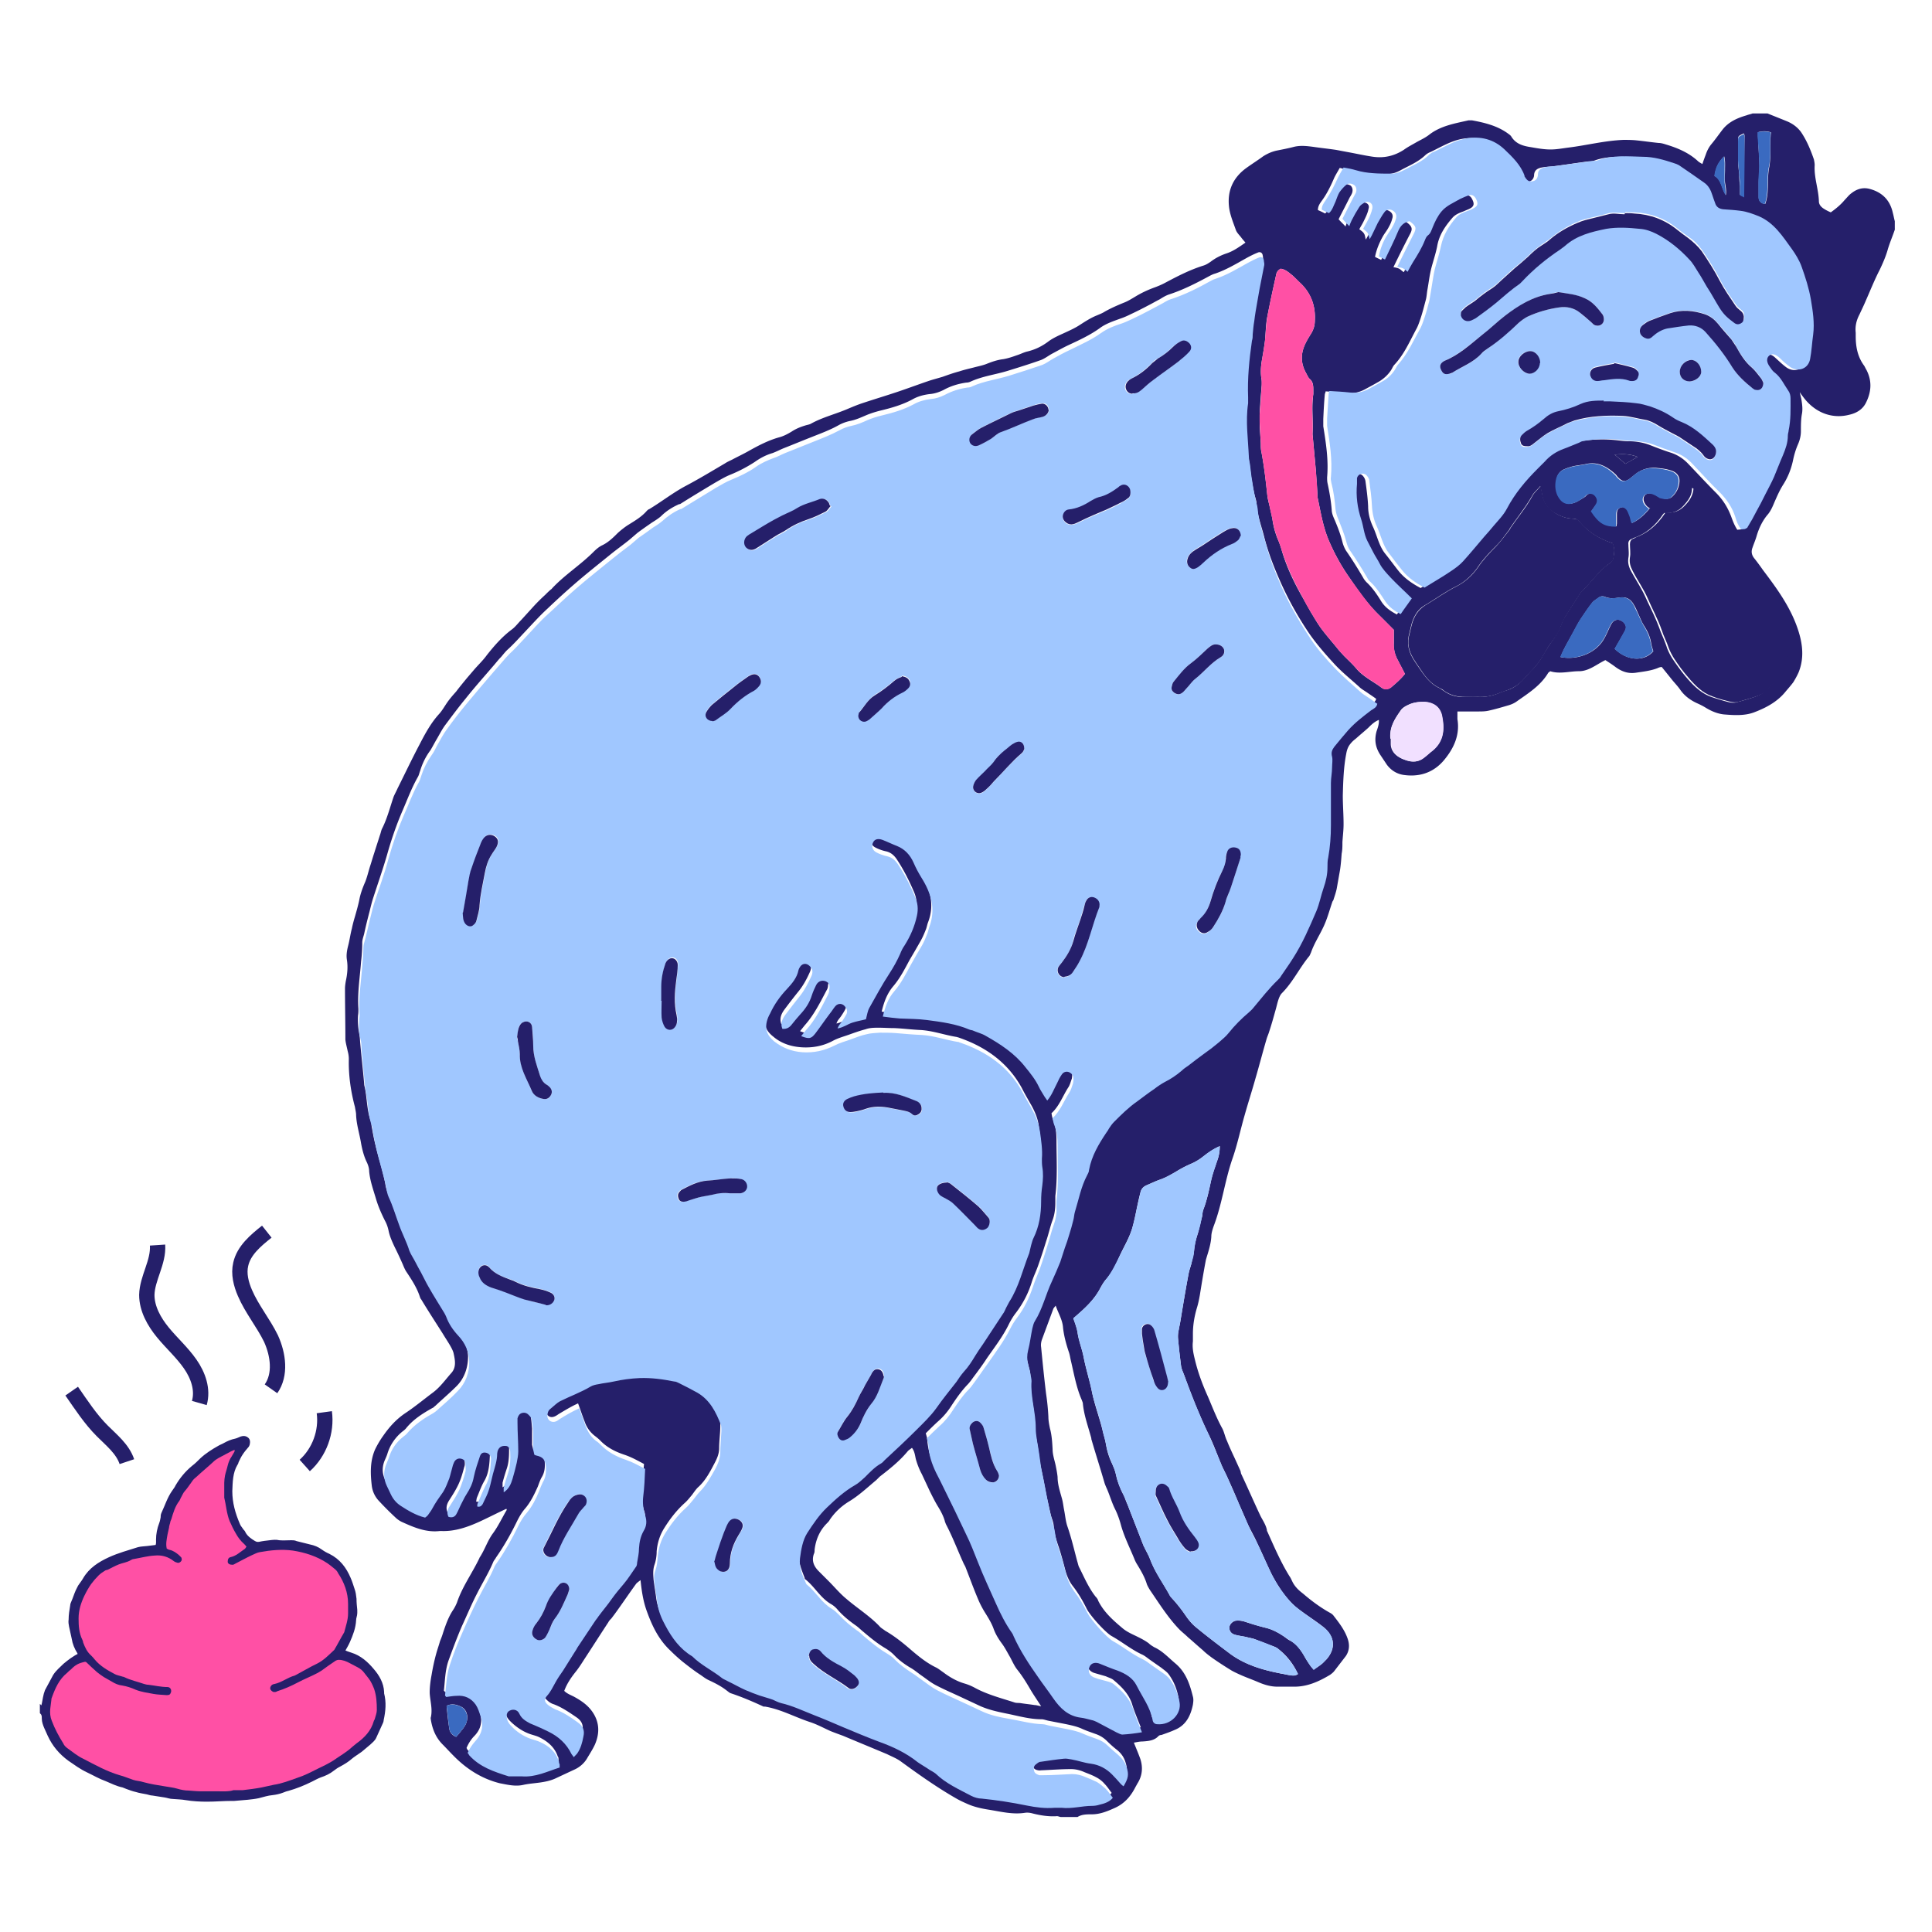 <svg xmlns="http://www.w3.org/2000/svg" id="Layer_1" viewBox="0 0 504 504"><defs><style>.st0{fill:#3a6ac0}.st1{fill:#251f6a}.st5{fill:#a0c7ff}.st6{fill:#ff50a5}</style></defs><path d="M494.3 59.9c-.6 1.8-1.4 3.6-1.9 5.4-.5 1.7-1.2 3.3-2 5-1.4 2.7-2.5 5.5-3.7 8.2-.5 1.2-1.1 2.4-1.6 3.5-.8 1.5-1.2 3.1-1 4.8v.9c0 2.8.5 5.4 2.2 7.7.2.3.4.8.6 1.1 1.5 2.9 1.3 5.8-.2 8.7-.9 1.7-2.5 2.6-4.3 3-4.3 1.1-8.5-.4-11.5-4-.4-.5-.8-1-1.4-1.9.2.9.3 1.3.4 1.7.2 1.3.4 2.5.2 3.8-.3 1.5-.3 3.1-.3 4.7 0 1.2-.3 2.4-.8 3.5-.6 1.4-1 2.8-1.3 4.3-.5 2.2-1.3 4.2-2.5 6.1-.9 1.4-1.6 3-2.3 4.6-.5 1.2-1 2.4-1.9 3.4-1.3 1.6-2.2 3.5-2.8 5.6-.3 1-.7 1.9-1 2.8-.4 1-.3 1.9.4 2.8.8 1 1.6 2.1 2.3 3.1 3.4 4.5 6.7 9 8.7 14.3 1.5 4 2.3 8.2.6 12.4-.4.9-.9 1.8-1.4 2.6-.6.8-1.3 1.6-1.9 2.3-2.2 2.8-5.3 4.4-8.5 5.6-2.3.8-4.8.7-7.3.5-1.8-.1-3.5-.8-5-1.7-.8-.5-1.6-.9-2.5-1.3-1.7-.8-3.2-1.9-4.3-3.5-.7-1-1.6-1.9-2.3-2.8-.8-1-1.6-2-2.5-3.1-.3 0-.7.1-1.1.3-1.8.7-3.7.9-5.7 1.2-2.1.3-3.8-.4-5.4-1.6-.8-.6-1.6-1.1-2.5-1.7-2.3 1.1-4.3 2.9-6.9 2.9-2.5 0-5 .8-7.5 0-.2.2-.4.3-.5.4-2 3.4-5.3 5.4-8.4 7.6-.6.4-1.3.7-2 .9-1.7.5-3.4 1-5.2 1.4-.9.2-1.8.2-2.8.2h-5.3v2c.7 4.2-1 7.7-3.5 10.7-2.6 3.1-6.1 4.4-10.2 3.9-1.9-.2-3.5-1.1-4.7-2.7l-1.8-2.7c-1.2-1.9-1.5-3.8-.9-6 .3-.9.7-1.9.6-3-1.2.5-2 1.3-2.8 2.1-1 .9-2.1 1.8-3.1 2.7-.5.4-1 .8-1.4 1.3-.7.8-1 1.6-1.2 2.7-.7 3.6-.8 7.3-.9 10.9 0 2.5.2 5 .2 7.5 0 1.6-.2 3.1-.3 4.7 0 1 0 2-.2 3-.1 1.4-.2 2.7-.4 4.1l-.9 5.1c-.2.9-.5 1.8-.8 2.7 0 .2-.2.4-.3.6-.8 2.3-1.4 4.7-2.5 6.9-1 2.1-2.3 4.1-3.1 6.4-.2.4-.3.8-.6 1.1-2.5 3.1-4.2 6.7-7 9.5-.4.4-.7 1.1-.9 1.7-.3.9-.5 1.9-.8 2.9-.5 1.8-1 3.6-1.6 5.4-.2.7-.5 1.3-.7 2-1 3.4-1.9 6.9-2.9 10.3-.9 3.2-1.9 6.3-2.8 9.5-1.1 3.8-1.9 7.7-3.2 11.4-2 5.8-2.7 11.9-4.9 17.6-.3.9-.6 1.8-.6 2.7-.1 1.7-.6 3.4-1.1 5-.1.3-.2.7-.3 1-.6 3.1-1.1 6.2-1.6 9.3-.2 1.1-.4 2.1-.7 3.1-.7 2.3-1.1 4.6-1.1 7v1.9c-.2 1.6.1 3.1.5 4.7.8 3.4 2 6.6 3.4 9.7 1.2 2.8 2.3 5.7 3.8 8.4.5 1 .7 2.2 1.2 3.2.6 1.5 1.3 3 2 4.5l1.5 3.3c.1.3.1.6.2.8 1.7 3.6 3.3 7.3 5 10.9.6 1.2 1.4 2.3 1.7 3.7 0 .1 0 .3.1.4 1.8 4 3.5 8 5.8 11.7.3.4.5.9.7 1.3.6 1.3 1.6 2.3 2.8 3.2 2.2 1.9 4.5 3.6 7 5 .4.2.8.5 1 .8 1.4 1.8 2.8 3.6 3.6 5.8.6 1.6.6 3.2-.4 4.7l-3 3.9c-.3.4-.7.7-1.1 1-3 1.8-6.1 3.2-9.7 3.1h-4.1c-1.7 0-3.4-.5-5-1.2-1.4-.6-2.8-1.1-4.2-1.7-.9-.4-1.8-.8-2.7-1.3-1.8-1.1-3.5-2.2-5.2-3.4-.8-.6-1.6-1.2-2.3-1.9-1.3-1.1-2.6-2.3-3.9-3.4-.7-.7-1.5-1.3-2.2-2-3-3.1-5.3-6.8-7.7-10.3-.3-.5-.6-1-.8-1.5-.6-2-1.7-3.8-2.8-5.6l-.3-.6c-1.2-3-2.7-5.9-3.6-9-.4-1.5-.9-3-1.6-4.4-.8-1.6-1.3-3.3-2-5-.3-.7-.6-1.3-.8-2-1.1-3.8-2.3-7.5-3.4-11.3v-.2c-.8-3-1.9-5.9-2.2-9 0-.3-.2-.7-.3-1-1.4-3.2-2-6.7-2.8-10.1-.2-.8-.3-1.7-.6-2.5-.7-2.1-1.3-4.3-1.5-6.5-.2-1.9-1.2-3.5-1.9-5.5-.3.4-.5.6-.6.8l-3 8.1c-.2.6-.3 1.3-.2 1.9.4 4.1.8 8.1 1.3 12.2q.45 3 .6 6c0 1 .2 2 .4 3 .5 1.8.6 3.7.7 5.5 0 1.4.5 2.8.8 4.2.2 1 .4 2 .5 3 0 1.9.6 3.7 1.1 5.5.3 1 .4 2.1.6 3.1.3 1.5.4 3 .9 4.4 1 2.9 1.7 5.9 2.5 8.9.2.6.3 1.3.6 1.8 1.3 2.6 2.4 5.2 4.2 7.5.3.3.6.7.7 1.1 1.5 3 3.9 5.1 6.4 7.2 1.2 1 2.7 1.6 4.1 2.3 1 .5 1.9 1 2.7 1.6.4.4.9.7 1.4 1 2.2 1 3.8 2.8 5.6 4.3 2.7 2.3 3.7 5.4 4.5 8.6.2.7.1 1.4 0 2.1-.6 2.9-1.8 5.4-4.8 6.6-1.1.5-2.3.9-3.4 1.3-.3 0-.6.1-.8.3-1.1 1.2-2.7 1.3-4.2 1.4-.8 0-1.5.2-2.2.3.6 1.5 1.2 2.9 1.7 4.3.7 2.2.5 4.4-.8 6.4-.2.4-.4.7-.6 1.1-1.2 2.3-2.8 4.1-5.2 5.2-2 .9-3.9 1.7-6.1 1.7-1.3 0-2.6 0-3.7.7h-4.3c-.4 0-.8-.3-1.3-.2-2 .1-4-.2-6-.7-.7-.2-1.4-.3-2.1-.2-3.2.5-6.3-.3-9.4-.8-1.9-.3-3.8-.7-5.6-1.5-.9-.4-1.8-.8-2.7-1.3-5.1-2.9-9.9-6.3-14.7-9.8-1.1-.8-2.4-1.3-3.6-1.9-3.8-1.6-7.7-3.2-11.5-4.8-1.1-.4-2.2-.8-3.2-1.2-1.8-.8-3.6-1.8-5.5-2.4-3.9-1.3-7.5-3.3-11.6-4h-.4c-2.8-1.3-5.6-2.5-8.6-3.5-.3-.1-.6-.4-.9-.6-1.5-1.2-3.1-2-4.8-2.8-.9-.4-1.7-1.1-2.5-1.6-1.5-1-2.9-2.1-4.3-3.2-1.1-.9-2.2-1.9-3.2-2.9-3.1-2.9-4.8-6.5-6.2-10.4-.9-2.5-1.3-5.1-1.6-8-.5.4-.8.6-1.1.9-1.9 2.6-3.7 5.3-5.6 7.9l-.9 1.2c-.3.3-.6.6-.8 1-2.1 3.2-4.2 6.5-6.3 9.7-.7 1.1-1.4 2.2-2.2 3.2-1.2 1.5-2.3 3.1-3 5 .8.8 1.8 1.1 2.7 1.6 1.8 1 3.4 2.1 4.6 3.8 1.9 2.7 2 5.6.7 8.6-.6 1.3-1.4 2.5-2.1 3.7-.8 1.3-2 2.3-3.4 2.9l-4.5 2.1c-1.4.7-2.9 1-4.3 1.2s-2.9.3-4.3.6c-2.1.5-4.1 0-6.2-.4-4.8-1.2-8.8-3.8-12.2-7.3-.9-.9-1.8-1.9-2.7-2.8-1.8-1.8-2.7-4-3.1-6.5 0-.2-.1-.4 0-.6.5-2.2-.2-4.3-.3-6.4 0-1.6.2-3.1.5-4.7.3-1.8.7-3.7 1.2-5.5.3-1.1.7-2.2 1-3.3.3-.7.6-1.5.8-2.2.7-2.1 1.4-4.1 2.6-5.9.4-.6.7-1.2 1-1.9 1.4-4.2 4-7.7 5.9-11.7 0 0 0-.1.1-.2 1.3-2 2-4.3 3.4-6.2s2.4-4.1 3.6-6.1c0 0 0-.1-.1-.3-2.4 1.1-4.7 2.3-7.1 3.4-3.1 1.4-6.3 2.5-9.7 2.4h-.6c-3.5.4-6.6-.9-9.7-2.3-.7-.3-1.4-.8-1.9-1.3-1.4-1.3-2.8-2.7-4.1-4.1a6.96 6.96 0 0 1-2-4c-.4-3.3-.5-6.6.9-9.7.6-1.2 1.3-2.4 2.1-3.5 1.6-2.3 3.4-4.3 5.8-5.9s4.7-3.5 7.1-5.3c1.9-1.4 3.3-3.4 4.9-5.2 1.3-1.5.9-3.4.5-5.2-.2-.7-.6-1.4-1-2.1-.6-1-1.2-1.9-1.8-2.9-1.9-3-3.8-5.9-5.6-8.9-.2-.2-.3-.5-.4-.8-.8-2.4-2.2-4.5-3.6-6.6-.3-.5-.6-1.2-.8-1.7-.7-1.6-1.4-3.1-2.2-4.7-.6-1.3-1.2-2.6-1.5-4-.2-1-.5-1.9-1-2.8-.9-1.8-1.7-3.6-2.3-5.6-.7-2.4-1.6-4.8-1.8-7.3 0-.8-.3-1.7-.7-2.5-.7-1.5-1.1-3.1-1.4-4.7-.4-2.5-1.2-4.9-1.3-7.4 0-.7-.2-1.4-.3-2.1-1.1-4.1-1.7-8.3-1.6-12.5q0-1.05-.3-2.1c-.2-1-.5-2-.6-3 0-4.4-.1-8.9-.1-13.3 0-.6.1-1.3.2-1.9.4-1.8.6-3.7.3-5.6-.2-1.2 0-2.4.3-3.6.4-1.5.6-3.1 1-4.6.2-1 .5-2.1.8-3.1.4-1.4.8-2.8 1.1-4.2.3-1.7.9-3.3 1.6-4.9.5-1.3.8-2.6 1.2-3.9.4-1.2.7-2.3 1.1-3.5.5-1.6 1-3.1 1.5-4.7.2-.5.3-1.1.5-1.6 1.4-2.7 2.1-5.6 3.1-8.5.3-.7.7-1.4 1-2.1 1.9-3.8 3.7-7.6 5.7-11.4 1.5-2.9 3-5.7 5.2-8.1.8-.9 1.4-2 2.1-3s1.5-1.9 2.3-2.8c.9-1.2 1.9-2.4 2.8-3.5l1.8-2.1c1.1-1.3 2.4-2.5 3.4-3.9 1.9-2.4 3.9-4.7 6.4-6.6 1-.7 1.7-1.7 2.6-2.6l3-3.3c1-1.1 2.1-2.2 3.2-3.2.5-.5 1-1 1.6-1.5.1 0 .2-.2.3-.3 3.3-3.5 7.3-6 10.7-9.4.7-.7 1.5-1.4 2.4-1.8 1.6-.8 2.8-2 4-3.2.9-.8 1.9-1.6 2.9-2.2 1.6-1 3.3-2 4.6-3.5.2-.2.4-.4.7-.5 3.3-2 6.2-4.3 9.6-6.1s6.7-3.8 10.1-5.8c.6-.4 1.3-.7 1.9-1 1.5-.8 3-1.5 4.4-2.3 2.5-1.4 5-2.7 7.8-3.5 1.2-.3 2.3-.9 3.3-1.5 1.2-.8 2.5-1.3 3.9-1.7.4-.1.9-.2 1.2-.4 3.1-1.7 6.5-2.5 9.7-3.9 1.2-.5 2.4-1 3.6-1.4 3-1 6-1.9 9-2.9s5.9-2.1 8.9-3.1c1-.3 2.1-.6 3.1-.9 1.4-.5 2.8-1 4.3-1.4 1.2-.4 2.5-.7 3.7-1 1.1-.3 2.2-.5 3.3-.9 1.5-.6 2.9-1.1 4.5-1.3 1.2-.2 2.4-.6 3.5-1 1-.3 1.9-.8 2.8-1 2.1-.5 3.9-1.4 5.6-2.7 1.4-1 2.9-1.6 4.4-2.3 1.3-.6 2.6-1.2 3.8-2 1.4-.9 2.8-1.8 4.3-2.4.7-.3 1.5-.6 2.1-1 1.6-.9 3.2-1.6 4.9-2.3 1.1-.4 2.2-1.1 3.2-1.7 1.5-.9 3-1.6 4.6-2.2 1.1-.4 2.1-.8 3.2-1.4 3.2-1.7 6.3-3.3 9.8-4.4.7-.2 1.3-.6 1.9-1 1.3-1 2.7-1.7 4.2-2.2 1.8-.6 3.3-1.7 4.9-2.8-.4-.5-.7-.8-1-1.2-.5-.7-1.2-1.3-1.5-2.1-.7-2-1.6-4.1-1.8-6.2-.4-4 1-7.3 4.3-9.8 1.5-1.1 3.1-2.1 4.6-3.2 1.1-.7 2.2-1.2 3.5-1.5 1.5-.3 3.1-.6 4.6-1 1.7-.4 3.3-.2 4.9 0 2 .3 4 .5 6 .8 1.1.2 2.1.4 3.2.6 2.2.4 4.4.9 6.5 1.2 2.9.4 5.5-.2 8-1.8 1.1-.8 2.3-1.4 3.5-2.1 1.1-.6 2.2-1.1 3.2-1.9 3-2.3 6.7-2.9 10.2-3.7h.9c3.3.6 6.5 1.4 9.2 3.3.4.3.9.6 1.1 1 1.2 1.9 3.1 2.4 5.1 2.7 1.7.3 3.4.6 5.1.6 1.6 0 3.1-.3 4.7-.5 4.8-.6 9.4-1.8 14.3-2 1.1 0 2.1 0 3.2.1 2 .2 4 .5 6 .7.6 0 1.3.2 1.9.4 3 .9 5.9 2.1 8.3 4.3.3.3.7.5 1.2.8.3-.9.6-1.7.9-2.5.3-.9.7-1.7 1.3-2.5 1.1-1.3 2-2.6 3-3.9 1.6-2.1 3.9-3.1 6.3-3.8.5-.2 1.1-.3 1.6-.5h3.9c1.7.7 3.5 1.4 5.2 2.1 1.4.6 2.6 1.5 3.5 2.7 1.5 2.2 2.5 4.6 3.4 7.2.1.5.2 1 .2 1.5-.2 3.2 1 6.2 1.1 9.4 0 .9.6 1.5 1.2 1.9s1.2.7 1.9 1c1.4-1 2.6-2 3.6-3.2.6-.6 1.1-1.3 1.8-1.8 1.4-1.1 3-1.6 4.8-1.1q4.95 1.35 6 6.3c.2.7.3 1.4.5 2.1v1.7ZM139.1 378.2c.3.1.4.2.5.2 1.8.4 2.4 1.1 2.5 2.9.1 1.5 0 2.8-.8 4.1-.4.7-.7 1.6-1 2.4-.9 2-1.8 3.9-3.2 5.6-.9 1-1.6 2.2-2.2 3.4-1.6 3.3-3.4 6.5-5.5 9.5-.2.4-.5.7-.7 1.1-1.2 2.9-2.9 5.6-4.3 8.4-1.4 2.7-2.6 5.6-3.9 8.4-1.3 3-2.4 6-3.5 9-.9 2.6-.9 5.2-1.2 7.8 0 .1.2.2.3.4.9 0 1.8-.2 2.7-.3 2.1-.2 3.8.6 5 2.3.6.8.8 1.8 1.2 2.8.9 2.4.7 4.6-1.2 6.6-.9.9-1.6 2-2.1 3.2.2.3.2.5.4.6 2.8 3 6.5 4.3 10.3 5.5h3.4c3.6.3 6.7-1.3 9.9-2.3v-.8c0-.3 0-.6-.2-.8-.8-2.4-2.6-3.9-4.8-5-.8-.4-1.8-.6-2.6-.9-1.9-.7-3.6-1.9-5-3.3-.8-.8-1.3-1.7-1.2-2.9 0-.3.2-.7.4-.9 1-.8 2.4-.6 2.9.6.6 1.4 1.7 1.9 2.8 2.5.4.2.8.3 1.2.5 1.2.5 2.3 1.1 3.5 1.6 2.7 1.3 4.7 3.2 6.1 5.9.1.2.3.4.6.8.3-.4.7-.6.9-1 .9-1.3 1.2-2.9 1.6-4.4.4-1.7-.2-2.8-1.5-3.7-1.9-1.3-3.8-2.6-5.9-3.4-.7-.2-1.3-.6-1.8-1.1-.9-.8-1-1.5-.3-2.4.9-1 1.5-2.3 2.2-3.5.6-1.1 1.3-2 2-3.1 1.1-1.7 2.1-3.4 3.2-5.1.3-.4.5-.9.8-1.3l4.2-6.3c.3-.5.6-.9 1-1.4 1.2-1.5 2.4-3 3.5-4.6 1-1.4 2.1-2.7 3.2-4s2.1-2.8 3-4.2c.2-.3.3-.8.4-1.2.2-1.3.4-2.6.5-3.8 0-1.6.3-3.1 1.2-4.5.8-1.3.9-2.7.4-4.1-.5-1.6-.6-3.2-.5-4.9.2-2.3.3-4.7.5-7.2-1.7-.9-3.3-1.8-5.1-2.4-2.4-.8-4.6-1.9-6.4-3.8-.4-.4-.9-.8-1.3-1.1-1.3-1-2.2-2.3-2.7-3.8-.6-1.5-1.1-3.1-1.7-4.7-1.8.8-3.4 1.8-5.1 2.8-.4.3-.9.6-1.3.7-1 .3-1.9-.4-1.9-1.5 0-.7.2-1.3.7-1.8.8-.8 1.7-1.6 2.7-2.1 2.6-1.3 5.4-2.3 7.9-3.8.6-.4 1.3-.5 2-.6 1.3-.3 2.7-.4 4-.7 2.2-.5 4.5-.8 6.8-.9 3-.2 6 .3 9 .9.4 0 .8.2 1.2.4 1.6.8 3.2 1.6 4.8 2.5 3.3 1.9 4.9 5.1 6.2 8.5.2.5.1 1 .1 1.5 0 1.9-.3 3.9-.3 5.8 0 1.5-.6 2.8-1.3 4.1-1.1 2.1-2.2 4.2-4 5.9-.7.6-1.2 1.4-1.8 2.2-.6.7-1.2 1.5-1.9 2.1-2.1 1.9-3.8 4.1-5.3 6.5-1.2 1.9-1.8 3.9-2 6.1 0 1.2-.2 2.5-.6 3.6-.4 1.3-.3 2.5-.2 3.8.2 1.6.5 3.3.7 4.9.3 2.1 1.1 4 2.1 5.8 1.8 3.2 3.8 6.1 7 8 2.3 2.4 5.3 3.7 7.8 5.7.4.4 1 .6 1.5.8 1.5.8 3 1.6 4.6 2.3 1.2.5 2.4 1 3.6 1.4 1.1.4 2.3.7 3.5 1.1.7.3 1.4.7 2.2.9 3 .7 5.7 2 8.5 3.1 2.6 1 5.2 2.1 7.7 3.2 3.1 1.3 6.2 2.6 9.4 3.8 3.6 1.3 7 3 10 5.3 1 .7 2 1.3 3.1 2 .5.3 1.2.6 1.6 1 2.7 2.6 6.1 4.1 9.3 5.8.8.4 1.8.7 2.7.7q5.85.6 11.7 1.8c2.4.5 4.8.8 7.3.6.6 0 1.3-.1 1.9 0 2.7.4 5.3-.4 7.9-.5.6 0 1.3-.2 1.9-.3 1.3-.4 2.6-.7 3.5-1.8-.7-.9-1.2-1.7-1.9-2.4-.6-.7-1.4-1.3-2.2-1.7-.9-.5-2-.9-3-1.3-1.1-.5-2.3-.8-3.5-.8-2.5 0-5 .2-7.5.3-.4 0-.7.1-1.1 0-.6-.1-1.1-.3-1.3-1-.2-.6-.1-1.3.4-1.8.4-.3.8-.6 1.3-.7 2-.3 4-.6 6-.8.7 0 1.4 0 2.1.2 1.7.4 3.3.9 5 1.1 2.2.3 3.9 1.3 5.5 2.8.8.7 1.5 1.6 2.2 2.4.2.2.5.4.8.7 1.3-2.2 1.4-3.1.8-5-.4-1.3-1.1-2.3-2.2-3.2-.9-.7-1.8-1.5-2.6-2.3-.9-.9-1.9-1.5-3.1-1.9-1.1-.4-2.3-.8-3.4-1.3-1.3-.6-2.7-.9-4.1-1.2-1.5-.3-3.1-.6-4.6-.9-.6-.1-1.3-.4-1.9-.4-3 0-5.8-.8-8.7-1.4-2.5-.5-4.9-1-7.2-2l-4.5-2.1c-2.3-1.1-4.7-2.1-7-3.3-1.4-.7-2.6-1.7-3.9-2.6-1-.7-1.9-1.5-3-2.1-1.5-.9-3-2-4.2-3.3-.7-.7-1.4-1.2-2.2-1.7-2.2-1.3-4.1-2.9-6-4.5-.6-.5-1.2-1.1-1.8-1.5-1.7-1.2-3.3-2.5-4.7-4.1q-.75-.9-1.8-1.5c-2.7-1.6-4.2-4.5-6.6-6.4-.1 0-.2-.2-.2-.4-.8-2.1-1.7-4.2-1.5-6.4.3-2.3.6-4.6 1.9-6.6 1.5-2.4 3.1-4.7 5.1-6.6 2.2-2.2 4.6-4.3 7.4-5.9.9-.5 1.7-1.3 2.5-2 1.4-1.3 2.6-2.7 4.2-3.6.4-.2.6-.6 1-.9 2.8-2.6 5.6-5.2 8.3-7.9 1.8-1.8 3.7-3.7 5.2-5.7 1.7-2.3 3.5-4.6 5.2-6.8.7-.8 1.2-1.8 1.9-2.6 1.2-1.3 2.1-2.7 3-4.2.6-1 1.4-2 2-3 1.7-2.6 3.5-5.3 5.2-7.9.3-.5.6-1.2.9-1.7s.5-1 .8-1.5c2.5-3.9 3.5-8.4 5.2-12.7.3-.7.3-1.4.5-2.1.2-.6.3-1.3.6-1.8 1.6-3 2-6.2 2-9.6 0-1.4.1-2.7.3-4.1.2-1.6.3-3.3 0-4.9-.1-.7-.2-1.4-.1-2.1.2-2.4-.2-4.7-.5-7.1-.2-1.9-.9-3.6-1.8-5.3-.9-1.6-1.8-3.1-2.6-4.7-3.7-6.8-9.6-10.9-16.7-13.3-.1 0-.3-.1-.4-.1-3.1-.5-6.1-1.6-9.3-1.8-2.3-.1-4.6-.4-6.9-.5-1.4 0-2.7-.1-4.1-.1-1.1 0-2.3 0-3.4.4-1.5.4-2.9.9-4.3 1.4s-2.9.9-4.2 1.6c-2.6 1.4-5.4 1.9-8.3 1.7-2.7-.2-5.2-1-7.3-2.8-1.9-1.5-2.8-3.3-1.6-6.3.1-.3.3-.7.5-1 1.1-2.4 2.6-4.5 4.4-6.4 1.3-1.4 2.6-2.9 3-4.9 0-.3.3-.7.5-1 .7-.9 1.6-.9 2.4-.1s.8 1.8.4 2.8c-.8 1.8-1.7 3.5-2.9 5-1.3 1.6-2.6 3.3-3.8 4.9-.8 1.1-1.3 2.3-.8 3.7 1.2.2 1.9-.4 2.5-1.2.6-.9 1.3-1.7 2.1-2.5 1.4-1.5 2.5-3.1 3.1-5.1.3-.9.7-1.7 1.1-2.6.5-1 1.5-1.4 2.5-1s1.2.9.9 2.3c0 .4-.1.9-.3 1.2-1.7 3.2-3.3 6.5-5.8 9.3l-1.2 1.5c2.1.8 2.5.8 3.7-.7 1.3-1.7 2.5-3.5 3.8-5.2.5-.6.9-1.3 1.4-1.9.8-.9 2-.8 2.7.3.4.6.5 1.2.2 1.8s-.7 1.2-1.1 1.8-.9 1-1.2 1.9c1.5-.3 2.6-1.2 3.8-1.5 1.2-.4 2.5-.6 3.6-.9.3-1.1.4-2.1.9-3 1.6-3 3.3-6.1 5.2-8.9 1.1-1.6 2-3.3 2.8-5.1.3-.8.7-1.6 1.2-2.3 1.6-2.3 2.7-4.9 3.2-7.7.4-1.8.2-3.4-.5-5-1.3-3-2.7-5.8-4.5-8.5-.7-1-1.5-1.7-2.7-2-1-.2-2.1-.6-3-1.1-1-.6-1.2-1.7-.7-2.6.4-.8 1.4-1.1 2.4-.6 1.3.5 2.5 1.1 3.8 1.6 2 .8 3.4 2.3 4.3 4.3.6 1.4 1.3 2.7 2.1 4 2.5 4 3.8 8.2 2 12.9-.2.5-.3 1.1-.5 1.7-.4 1-.8 2-1.3 2.9-1 1.8-2 3.5-3 5.2-1.3 2.4-2.5 4.8-4.3 6.9-1.6 1.9-2.4 4.1-3 6.6 1.5.2 2.9.4 4.4.5 2.4.2 4.7.2 7.1.4 3.8.4 7.5.9 11.1 2.5.3.1.6.1.8.2 1.1.4 2.3.8 3.4 1.4 3.9 2.2 7.6 4.6 10.4 8.2 1.3 1.6 2.6 3.2 3.5 5.1.4.9 1 1.8 1.5 2.6.2.3.5.6.7 1 1.3-1.5 1.9-3.1 2.6-4.6.4-.8.7-1.6 1.2-2.2.4-.6 1.2-.9 1.9-.6.7.2 1 .8 1.1 1.5 0 .5 0 1-.1 1.5-.3.8-.5 1.7-1 2.4-1.4 2.2-2.3 4.8-4.3 6.6.1.6.2 1.2.4 1.7.7 1.7.9 3.5.9 5.3 0 4.9.3 9.8-.3 14.6v1.7c0 1.7-.2 3.3-.8 4.8-.6 1.7-1 3.6-1.6 5.3-.6 2-1.3 4.1-2 6.1-.5 1.5-1.2 2.9-1.7 4.4-.9 3-2.3 5.7-4.2 8.2-.7.9-1.3 1.9-1.8 2.9-1.6 3.3-3.8 6.1-5.8 9-1.1 1.7-2.3 3.3-3.5 4.9-.5.7-1 1.4-1.6 2-1.5 1.6-2.7 3.3-3.9 5.1-1 1.6-2.2 3.1-3.7 4.4-1.1 1-2.2 2.1-3.2 3.1.2.7.4 1.3.4 1.8.2 2.5.9 4.9 2 7.2.7 1.3 1.3 2.7 2 4 1.9 4 3.9 8 5.8 12 1.1 2.4 2.1 4.9 3.1 7.3 1.5 3.6 3.2 7.2 4.7 10.8 1.2 2.7 2.5 5.3 4.2 7.7.2.2.3.5.4.8 1.7 3.8 4 7.3 6.4 10.7 1.3 1.9 2.7 3.7 4 5.6 1.8 2.6 3.9 4.6 7.2 5 .9.1 1.8.4 2.7.6.5.1 1 .3 1.4.5l5.1 2.7c.5.3 1 .6 1.6.6 1.7 0 3.4-.3 5.1-.6-.8-2-1.6-3.9-2.2-5.8-.8-2.8-2.8-4.8-5-6.6-.5-.4-1.3-.6-1.9-.9-1-.3-2.1-.6-3.1-.9-1.4-.5-2-1.7-1.5-2.8.4-1 1.6-1.3 2.9-.8 1.4.6 2.9 1.2 4.4 1.7 2.1.8 3.9 1.9 5 3.9 1.5 3 3.6 5.7 4.2 9.1.1.7.6 1 1.2 1 3.7.3 6.5-2.8 5.8-5.8-.4-2.1-1.2-4.1-2.5-5.9-.5-.7-1.3-1.2-1.9-1.7l-3-2.1c-.7-.5-1.4-1.1-2.1-1.4-2.8-1.3-5.2-3.3-7.9-4.8-1.6-.9-5.8-5.5-6.6-7.3-1-2-2.1-3.9-3.5-5.7-1.1-1.4-1.7-3-2.1-4.6-.5-1.9-1-3.8-1.6-5.6-.6-1.7-1.1-3.4-1.3-5.2 0-1-.4-2-.7-2.9-.4-1.6-.7-3.2-1.1-4.8-.3-1.5-.6-3.1-.9-4.7-.3-1.5-.6-2.9-.9-4.4-.2-1.2-.3-2.4-.5-3.6-.3-2.3-.9-4.5-.9-6.8 0-4.1-1.4-8.1-1.1-12.2 0-.6-.1-1.3-.3-1.9-.2-.8-.4-1.7-.6-2.5q-.45-1.8 0-3.6c.5-1.9.7-3.8 1.1-5.7.1-.7.3-1.4.7-2 2-3.2 2.8-6.9 4.4-10.3.8-1.7 1.5-3.4 2.2-5.1.5-1.2.8-2.4 1.2-3.7.4-1.1.7-2.2 1.1-3.3.4-1.3.8-2.6 1.1-3.9.2-.7.2-1.4.4-2.1 1-3.2 1.6-6.6 3.2-9.6.2-.4.4-.9.5-1.4.7-3.6 2.5-6.7 4.5-9.7.2-.4.4-.7.7-1.1.4-.6.8-1.2 1.3-1.7 1.9-2 3.9-3.9 6.1-5.4 1.5-1 2.9-2.1 4.4-3.2.9-.6 1.7-1.3 2.7-1.8q2.4-1.2 4.5-3c.5-.5 1.2-.8 1.7-1.3 1.4-1 2.8-2 4.1-3.1l3.9-3c.9-.7 1.8-1.5 2.5-2.4 1.6-2 3.3-3.7 5.3-5.4.4-.3.7-.7 1.1-1.1 2.1-2.5 4.2-5.1 6.5-7.4.3-.3.5-.7.8-1 1-1.5 2.1-3.1 3.1-4.6 2.5-3.9 4.4-8.1 6.1-12.3.8-2 1.3-4.1 1.9-6.1.6-1.7.9-3.5 1-5.3 0-.9 0-1.7.2-2.6.5-2.8.7-5.5.7-8.4 0-3.7-.1-7.3 0-11 0-1.4.2-2.7.3-4.1 0-.9.2-1.9 0-2.8-.2-1 0-1.8.6-2.6 1.2-1.4 2.4-2.9 3.6-4.3 1.8-2 3.9-3.6 6-5.2.6-.5 1.4-.8 1.6-1.7-.8-.6-1.6-1.1-2.3-1.6s-1.5-.9-2.1-1.5c-2.2-2-4.6-3.9-6.6-6.1-2.2-2.4-4.4-4.9-6.3-7.6-2.8-4.1-5.3-8.5-7.4-13.1-1.8-4-3.4-8-4.5-12.3-.7-2.8-1.8-5.6-2-8.6 0-.9-.4-1.8-.6-2.7-.3-1.5-.6-3-.8-4.4l-.6-4.5c0-.6-.3-1.3-.3-1.9-.1-4.7-.8-9.4-.2-14.1v-1.5c-.2-5 .3-9.9 1-14.8 0-.6 0-1.1.2-1.7.1-1.1.3-2.3.4-3.4.3-1.7.5-3.4.8-5.1.2-1.1.4-2.3.6-3.4.4-2 .8-4.1 1.2-6.1 0-.4 0-.9-.1-1.3-.1-.7-.7-1-1.3-.7-1 .4-2 .9-2.9 1.4-2.7 1.5-5.3 3.1-8.3 4.1-.4.1-.8.3-1.2.5-3.5 1.9-7 3.7-10.7 4.9-.9.3-1.7.8-2.5 1.3-1 .5-2 1.1-3 1.6-1.5.8-3.1 1.6-4.6 2.3-.8.4-1.7.8-2.6 1.1-1.9.7-3.8 1.3-5.4 2.5-2.5 1.8-5.3 3.1-8.1 4.4-1.5.7-2.9 1.5-4.4 2.3-.9.5-1.8 1.2-2.8 1.6-2.8 1-5.7 1.9-8.6 2.8-3.2 1-6.6 1.4-9.7 2.8q-.6.3-1.2.3c-2.1.3-4.1.9-5.9 1.9-1.2.6-2.4 1-3.7 1.1-1.6.2-3.1.6-4.5 1.4-2.6 1.4-5.4 2.2-8.3 2.9-1.2.3-2.5.7-3.7 1.2-1.4.6-2.7 1.2-4.2 1.5-1 .2-2.1.6-3 1.1-2.3 1.3-4.8 2.2-7.3 3.2-2.3.9-4.7 1.9-7 2.8-1 .4-1.9.9-3 1.3-1.7.5-3.2 1.3-4.6 2.3q-3 1.95-6.3 3.3c-1.5.6-2.8 1.4-4.2 2.2-3 1.8-6 3.6-9 5.5h-.2c-1.8.8-3.4 1.8-4.8 3.2-.7.6-1.5 1.1-2.3 1.6-1.3.9-2.6 1.8-3.8 2.7l-2.1 1.8c-1.6 1.3-3.3 2.5-4.9 3.8-3.2 2.6-6.5 5.2-9.6 7.9-2.3 2-4.6 4.1-6.8 6.2-2.3 2.1-4.4 4.5-6.6 6.8-1.2 1.3-2.4 2.6-3.7 3.8-.7.6-1.3 1.4-1.9 2.1-.7.7-1.3 1.5-2 2.3-2.4 2.8-4.9 5.6-7.2 8.5-1.9 2.3-3.6 4.6-5.4 7-.8 1.1-1.4 2.3-2.1 3.5-.6 1-1.1 2-1.7 3q-1.8 2.4-2.7 5.4c-.2.5-.3 1.1-.6 1.6-1.6 2.8-2.7 5.8-4 8.8-1.6 3.7-2.9 7.5-4 11.4-1.1 3.8-2.4 7.5-3.6 11.2-.4 1.2-.7 2.5-1 3.7-.5 1.9-1 3.9-1.4 5.8-.2.8-.5 1.5-.5 2.3 0 1.6-.1 3.3-.3 4.9-.3 4.1-1 8.3-.7 12.4 0 .6 0 1.1-.1 1.7-.1 1.6 0 3.1.3 4.7.2.9.2 1.8.3 2.8.3 3.4.7 6.8 1 10.3 0 .4.1.7.2 1.1.6 3 .5 6.2 1.7 9.1v.6c.3 1.7.6 3.4 1 5 .8 3.4 1.9 6.7 2.6 10.2.1.8.3 1.6.6 2.3 1 2.4 1.8 4.8 2.7 7.2.8 2.3 2 4.4 2.7 6.8.3 1.1 1 2 1.6 3 .5.9 1 1.8 1.4 2.6.7 1.3 1.3 2.6 2 3.8 1.3 2.3 2.8 4.5 4.1 6.8.2.3.4.6.5 1 .7 1.9 1.9 3.5 3.2 5 1.7 1.9 2.7 4.2 2.8 6.6 0 2.9-.9 5.7-3 7.8-1.8 1.8-3.7 3.4-5.5 5.1-.3.2-.5.5-.8.6-2.5 1.4-4.9 2.9-6.8 5.2-.3.4-.7.7-1.1 1-1.8 1.5-3.1 3.4-3.8 5.6-.2.7-.5 1.3-.8 2-.7 1.8-.6 3.5.3 5.2.3.7.7 1.4 1 2.1.6 1.3 1.4 2.4 2.6 3.1 2 1.3 4 2.5 6.4 3.1.2-.2.5-.3.7-.6.4-.6.9-1.1 1.2-1.8.8-1.5 1.8-2.9 2.8-4.3.7-1 1.2-2.3 1.6-3.5.4-.9.5-1.9.8-2.9.1-.4.2-.8.4-1.2.4-.8 1-1.2 1.7-1.1s1.2.5 1.3 1.2c.1.8.3 1.6 0 2.3-.4 1.5-.8 3-1.5 4.5s-1.6 2.9-2.5 4.3c-.6 1-.8 1.9-.4 2.9 1 .2 1.7 0 2.1-.8.4-.7.8-1.5 1.1-2.3.5-1 .9-2 1.5-2.8 1-1.4 1.6-2.8 1.9-4.5.4-1.8 1-3.6 1.6-5.4.3-.9.9-1.1 1.7-.9.7.2 1.3.7 1.2 1.6-.1 2.4-.2 4.9-1.5 7.1-.8 1.4-1.3 2.9-1.9 4.3-.1.3-.1.6-.2 1 .7.2 1.1-.1 1.4-.6.4-.7.7-1.4 1-2.1.9-1.8 1.2-3.8 1.7-5.8.4-1.7 1.1-3.4 1.1-5.3 0-.2 0-.4.1-.6.3-1 1.1-1.5 2.1-1.4.8 0 1.2.7 1.2 1.7 0 1.9 0 3.7-.6 5.5-.4 1.2-.8 2.5-1.1 3.7v1.2c1.4-.9 2-2.2 2.3-3.5.4-1.4.8-2.8 1.1-4.2.2-1 .4-2 .4-3 0-2.5-.1-5-.2-7.5v-1.1c.1-.7.5-1.2 1.2-1.4.8-.2 1.4 0 1.9.7.3.3.5.7.6 1.1.2 1.2.3 2.4.4 3.6v4.2Zm315.1-240.1c.4-.3.6-.4.7-.5.8-1.4 1.6-2.7 2.3-4.1s1.5-2.8 2.2-4.2c.8-1.6 1.7-3.2 2.4-4.8.8-1.8 1.5-3.7 2.3-5.6.7-1.7 1.4-3.3 1.3-5.2 0-.4.1-.9.2-1.3.6-2.8.6-5.6.5-8.4 0-.7-.2-1.5-.6-2-1.1-1.5-1.9-3.3-3.4-4.6-.5-.4-1-1.1-1.4-1.6-.8-1.2-.9-2.3-.2-2.9.8-.7 1.7-.5 2.8.6.9.8 1.8 1.7 2.8 2.4 2.1 1.4 4.6.4 5.1-2.1.4-2.1.6-4.3.8-6.4.4-3.1-.1-6.2-.6-9.2-.5-2.9-1.4-5.7-2.4-8.5-.6-1.7-1.5-3.3-2.6-4.7-2.4-3.3-4.6-6.7-8.6-8.5-1.5-.7-3-1.2-4.7-1.4-1.5-.2-3-.2-4.5-.4-1.1 0-1.9-.6-2.2-1.7-.2-.7-.5-1.4-.7-2-.4-1.3-1.1-2.5-2.2-3.3-2.2-1.5-4.3-3-6.5-4.5-.3-.2-.8-.4-1.2-.5-2.7-.9-5.4-1.7-8.2-1.7-3.9 0-7.9-.5-11.7.9-.5.2-1 .2-1.5.2-3.1.4-6.2.9-9.4 1.3-.9.1-1.9.1-2.8.3-1 .2-1.9.6-2 1.9 0 .9-.6 1.7-1.5 1.8-1 .2-1.6-.6-2-1.3v-.2c-1.1-2.9-3.2-4.9-5.3-6.9-2.7-2.6-6.1-3.4-9.8-2.8-3 .5-5.6 2.1-8.3 3.4-.5.2-1.1.5-1.5.9-1.9 1.8-4.2 2.7-6.4 3.9-1.1.6-2.2 1-3.5 1-3.1 0-6.2 0-9.2-.9-1-.3-2.1-.4-3.2-.7-.5.9-1 1.7-1.4 2.5-.9 2.1-1.9 4.2-3.3 6.1-.5.7-1 1.4-1 2.4.7.3 1.3.6 1.9.9.9-.9 1.2-2 1.7-3 .3-.8.6-1.6 1-2.4.4-.7 1-1.4 1.7-1.9.6-.5 1.5-.4 2.2 0 .5.4.7 1.2.4 2-.2.5-.5.9-.7 1.3-1 2-2 3.9-2.8 5.5.7.8 1.3 1.3 1.8 1.9.1-.3.3-.9.6-1.5.6-1.2 1.3-2.4 2-3.5.3-.5.8-.8 1.3-1.1s1.1-.2 1.6 0c.6.4.7.9.5 1.5-.1.6-.3 1.1-.5 1.6-.3.7-.6 1.3-.9 1.9s-.7 1.2-1 1.8c.5.4 1 .7 1.2 1.1.3.4.3.9.5 1.6.4-.7.7-1.2.9-1.7.4-.8.7-1.7 1.2-2.5.5-1 1.1-2 1.8-2.9.5-.7 1.4-.8 2.1-.4.8.4 1.2 1.1.9 2-.2.8-.5 1.5-.9 2.2-.4.8-.9 1.4-1.4 2.2-1 1.7-1.8 3.6-2.2 5.6.5.3 1 .5 1.6.8 1.2-2.5 2.4-4.8 3.4-7.3.6-1.5 1.5-2.3 3-2.7 1.8 1.3 1.9 1.9 1 3.5q-2.1 4.05-4.2 8.4c.6.1 1.1.2 1.5.4s.7.6 1.2.9c.5-.9.9-1.7 1.4-2.5 1.1-1.8 2.3-3.7 3.1-5.7.2-.5.4-1 .8-1.3.7-.5.9-1.3 1.2-2 .6-1.5 1.3-3 2.4-4.3 1.3-1.5 3.1-2.3 4.8-3.2.7-.4 1.6-.7 2.4-1 .8-.2 1.4.2 1.8 1.1.5 1 .4 1.6-.3 2.1-.6.4-1.3.6-1.9.9-1.1.4-2.2.8-3 1.7-1.9 2.2-3.5 4.5-4 7.5-.4 2-1.1 4-1.6 6-.4 1.7-.6 3.4-.9 5.1-.2 1-.2 2-.5 3-.4 1.5-.8 3.1-1.3 4.6-.3.9-.6 1.8-1 2.6-1.8 3.3-3.2 6.7-5.8 9.5-.3.3-.5.7-.7 1.1-.8 1.4-2 2.5-3.3 3.3-1.2.7-2.5 1.4-3.8 2.1q-2.25 1.2-4.8.9c-1.8-.2-3.6-.3-5.4-.4 0 .3-.2.6-.2.8-.2 2.1-.3 4.3-.4 6.4v1.9c.7 4.4 1.4 8.8 1 13.3 0 .5 0 1 .1 1.5.5 2.3.9 4.6 1.1 7 0 .9.4 1.8.8 2.7.8 1.9 1.5 3.7 2 5.7.2.8.5 1.5.9 2.2 1.6 2.3 3.1 4.7 4.5 7.1.2.4.6.9.9 1.2 1.6 1.5 2.8 3.3 3.9 5.1 1 1.5 2.3 2.4 4 3.3 1-1.4 2-2.8 2.9-4.1-1.9-1.8-3.7-3.5-5.5-5.4-1.1-1.1-2.2-2.2-2.9-3.7-.5-1-1.1-2-1.7-3-.5-.9-1-1.9-1.5-2.9-.9-1.8-1-3.7-1.6-5.6-.9-3.1-1.4-6.1-1.1-9.3v-1.5c.3-1.1 1.6-1.5 2.4-.8.4.4.7.9.8 1.5.3 2.2.6 4.4.7 6.6 0 1.9.5 3.7 1.3 5.4.5 1.1.9 2.3 1.3 3.4.5 1.3 1 2.5 1.9 3.6 1.2 1.5 2.3 3 3.4 4.4 1.6 2 3.7 3.4 5.8 4.5 2.4-1.5 4.7-2.8 6.9-4.3 1.1-.7 2.2-1.6 3.2-2.6 1.9-2.1 3.6-4.2 5.5-6.4.8-1 1.7-2 2.5-2.9 1.2-1.4 2.6-2.7 3.4-4.4 2.1-4 4.9-7.4 8.1-10.5.6-.6 1.3-1.2 1.8-1.8 1.4-1.6 3-2.6 4.9-3.3 1.3-.5 2.7-1.1 4-1.6.5-.2.9-.4 1.4-.5q4.5-.75 9-.3c1.1.1 2.3.3 3.4.3 1.9 0 3.9.3 5.7 1s3.6 1.4 5.5 2c1.8.6 3.3 1.6 4.6 3 2.4 2.5 4.7 5 7.1 7.4 1.9 1.9 3.2 4 4.1 6.5.4 1.1.8 2.1 1.5 3.2ZM280 343.9c.4 1.2.9 2.4 1.1 3.7.3 2.2 1.2 4.3 1.6 6.5.6 3.1 1.6 6.1 2.2 9.2.7 3.3 1.9 6.5 2.7 9.7.3 1.3.7 2.5.9 3.7.3 1.8.8 3.5 1.6 5.1.4.9.8 1.9 1 2.8.4 1.9 1.1 3.7 2 5.4.4.8.6 1.6 1 2.4l4.2 10.8.6 1.2c.4.8.8 1.5 1.1 2.3 1.3 3.4 3.4 6.3 5.1 9.4.1.2.3.5.5.7q1.95 2.1 3.6 4.5c.8 1.2 1.7 2.3 2.8 3.2 2.9 2.4 6 4.7 9 7 4 2.9 8.6 4.2 13.3 5.1.7.1 1.4.3 2.1.4s1.4.3 2.2-.3c-1.2-2.6-2.9-4.8-5.1-6.5-.4-.4-1-.6-1.5-.8-1.7-.6-3.3-1.3-5-1.9-.7-.2-1.4-.3-2.1-.5-1-.2-2-.3-2.9-.6s-1.3-1-1.3-1.8.8-1.6 1.6-1.8c.8-.1 1.5 0 2.3.2 1.8.6 3.5 1.1 5.4 1.6 1.8.4 3.3 1.2 4.8 2.2.6.4 1.1.9 1.8 1.2 1.5.8 2.5 2.1 3.4 3.6.5.9 1 1.7 1.6 2.6.3.5.7.9 1.1 1.4.8-.6 1.5-1 2.2-1.6l1.2-1.2c2.5-2.9 2-6-.8-8.3-2-1.6-4.1-2.9-6.1-4.4q-1.5-1.05-2.7-2.4c-.9-1-1.8-2.1-2.5-3.2-.8-1.2-1.6-2.5-2.3-3.9-1.3-2.7-2.5-5.5-3.8-8.2-.7-1.6-1.6-3.1-2.3-4.6-.8-1.8-1.6-3.7-2.4-5.5-1-2.4-2-4.7-3.1-7.1-.4-.9-.9-1.8-1.3-2.7-1.2-2.8-2.2-5.7-3.6-8.5-2.4-5-4.4-10.1-6.3-15.3-.3-.8-.7-1.6-.8-2.4-.3-2.4-.6-4.8-.8-7.3 0-.7 0-1.4.2-2.1.1-.7.3-1.4.4-2.1.7-4.2 1.4-8.5 2.2-12.7.2-1 .6-1.9.8-2.9s.5-2 .6-2.9c.1-1.6.5-3.1 1-4.6.4-1.4.7-2.9 1.1-4.4.1-.6.1-1.2.3-1.7 1-2.6 1.5-5.2 2.1-7.9.4-1.7 1-3.4 1.6-5.1q.6-1.65.6-3.6c-1.6.7-2.9 1.6-4.2 2.6-1 .8-2.1 1.5-3.3 2-1.4.6-2.7 1.3-4 2.1s-2.6 1.5-4 2c-1.2.4-2.4 1-3.6 1.5-.9.4-1.4 1-1.6 1.9-.4 1.5-.7 2.9-1 4.4s-.6 2.9-1 4.4c-.7 2.7-2.2 5.1-3.4 7.7-1 2.2-2 4.4-3.7 6.3-.5.6-.9 1.3-1.3 2-1.6 3.2-4.2 5.5-7.1 8m-8.6 100.9c-1.1-1.7-2-3-2.8-4.4-1-1.7-2-3.3-3.2-4.8-.8-1-1.3-2.2-1.9-3.3-.7-1.2-1.3-2.4-2.1-3.5-.9-1.2-1.7-2.5-2.2-3.9s-1.3-2.7-2.1-4c-.7-1.1-1.4-2.4-1.9-3.6-1.2-2.8-2.2-5.6-3.3-8.4-.1-.3-.3-.6-.5-1-1.6-3.5-2.9-7-4.7-10.4 0-.2-.2-.4-.2-.6-.4-1.5-1.2-2.9-2-4.2-.7-1.2-1.3-2.4-1.9-3.6l-2.1-4.5c-.7-1.3-1.2-2.6-1.6-4-.2-.9-.3-2-1-2.9-.5.4-.9.6-1.2 1-2.1 2.5-4.6 4.5-7.2 6.5l-.9.9c-2.4 2-4.6 4.1-7.3 5.7-1.9 1.2-3.5 2.7-4.8 4.6-.2.4-.5.7-.8 1-1.9 1.9-2.9 4.3-3.2 6.9 0 .4 0 .7-.2 1.1-.6 1.8 0 3.2 1.3 4.5l2.6 2.6c1.5 1.5 2.9 3.2 4.6 4.6 2.8 2.4 6 4.4 8.6 7.1.4.5 1 .8 1.5 1.2 2.6 1.5 4.8 3.3 7.1 5.3 1.9 1.6 3.9 3.2 6.2 4.3.6.3 1.2.8 1.8 1.2 1.7 1.3 3.6 2.4 5.7 3 1 .3 1.9.7 2.8 1.2 3.2 1.7 6.7 2.6 10.1 3.7.5.2 1.1.1 1.7.2 1.2.2 2.4.3 3.6.5.5 0 1 .2 1.7.3Zm130.5-318.1c-.9 1.1-1.7 1.7-2.2 2.6-1.7 3-3.9 5.7-5.8 8.5 0 .1-.2.2-.2.4-1.1 1.4-2.1 2.9-3.4 4.2-1.8 1.8-3.5 3.6-4.9 5.7-1.5 2.1-3.4 3.8-5.6 4.9-2.8 1.4-5.4 3.3-8.1 4.9-1.9 1.1-2.9 2.9-3.5 5-.2.8-.4 1.7-.6 2.5-.6 2.3-.2 4.4 1 6.4.6 1 1.3 2 2 3 1.3 1.9 2.7 3.7 4.9 4.7.4.2.7.5 1.1.7 1.6 1.2 3.5 1.7 5.5 1.6 1.1 0 2.2-.1 3.2 0 1.9.1 3.7-.2 5.5-.9.7-.3 1.5-.6 2.2-.8 1.7-.5 3.1-1.5 4.3-2.8.8-.9 1.6-1.8 2.5-2.7 1.1-1.1 2-2.4 2.8-3.8.7-1.2 1.5-2.5 2.3-3.6 1-1.3 1.7-2.6 2.3-4.1.3-.7.6-1.5 1-2.1 1.2-2 2.5-3.9 3.7-5.8.3-.4.5-.9.9-1.2 2.4-2.2 4.2-5.1 7-7 .4-.3.9-.8 1-1.3.3-1.3.5-2.7-.2-4-3.4-1.1-6.3-2.9-8.6-5.6-.5-.5-.9-.8-1.6-.8-1.6 0-3.1-.5-4.5-1.3q-3-1.5-3.6-4.8c-.1-.7-.3-1.4-.5-2.5Zm-67.8-56.6c-.8.4-1.1 1-1.2 1.6-.8 3.6-1.6 7.3-2.3 10.9-.4 2-.4 4.1-.6 6.2-.2 1.7-.5 3.4-.8 5.1s-.4 3.4-.1 5.1c.1.6.1 1.3 0 1.9-.2 2.4-.4 4.9-.5 7.3v1.7c0 1.9.2 3.9.3 5.8 0 .8 0 1.6.2 2.4.7 3.7 1.1 7.4 1.5 11.1.1 1 .4 2 .6 2.9.3 1.3.6 2.5.8 3.8.3 1.9.8 3.6 1.6 5.4.3.8.6 1.6.8 2.4 1.3 4.4 3.3 8.5 5.6 12.5.6 1.1 1.3 2.3 1.9 3.4.8 1.3 1.6 2.7 2.5 4 1.3 1.8 2.8 3.5 4.2 5.2.6.8 1.3 1.5 2 2.3 1.1 1.1 2.3 2.2 3.3 3.4 1.8 2.1 4.4 3.3 6.5 4.9.7.5 1.6.5 2.4 0 1.3-1.1 2.6-2.2 3.7-3.6-.6-1.2-1.2-2.3-1.8-3.5-.8-1.4-1.2-2.9-1.1-4.5v-3.5l-3.9-3.9c-3-2.9-5.3-6.2-7.6-9.6-2.2-3.1-4-6.4-5.5-9.9-1.5-3.6-2.1-7.4-2.9-11.2v-.4c-.1-2.1-.3-4.2-.4-6.2-.3-3.3-.6-6.6-.9-9.8v-.2c.2-3.4-.3-6.9.2-10.3v-.9c0-1.2 0-2.3-1-3.1-.4-.4-.6-1-.9-1.5-1.5-2.7-1.4-5.3 0-8 .4-.8.9-1.6 1.4-2.4q.9-1.5.9-3.3c.2-3.7-.9-6.9-3.6-9.6-.8-.7-1.5-1.5-2.3-2.2-.9-.7-1.7-1.5-3-1.7m100.1 63.6c-.2.3-.3.4-.4.5-1.9 2.8-4.3 5-7.5 6.1-.2 0-.4.2-.6.3q-1.05.3-.9 1.5c0 1.1.2 2.3 0 3.4-.2 1.3.1 2.4.7 3.5 1.3 2.4 2.8 4.6 3.9 7.1 1.3 2.8 2.7 5.5 3.7 8.4.6 1.5 1.3 3 1.8 4.6.4 1 .9 2 1.5 2.9 1.1 1.6 2.3 3.3 3.6 4.8 1.8 2.1 3.7 4 6.4 5 1.5.5 3.1 1 4.7 1.4.6.1 1.3.2 1.9 0 1.9-.5 3.7-1 5.5-1.7.8-.3 1.5-.8 2.1-1.4 1.2-1.1 2.4-2.3 3.3-3.6 2.2-3.1 2.8-6.6 1.3-10.2-1-2.6-2.2-5.1-3.4-7.7-.5-1-1.2-1.8-1.8-2.6-.6-.9-1.4-1.6-2-2.5-1.1-1.8-2.2-3.5-3.8-5-.8-.7-1.2-1.6-1.6-2.5-.3-1-.6-1.9-1.1-2.8-1-2-1.9-4-2.3-6.2-.2-1.1-.8-2.2-1.5-3.1-1.1-1.4-2.1-2.9-3.2-4.3-.8-1-1.7-1.8-3.1-2.3 0 2.1-1.2 3.5-2.4 4.8-1.4 1.5-3.2 1.9-5.2 1.7Zm-3.9-1.1c-.3-.3-.6-.4-.8-.7-.8-.9-1-2-.4-2.7.5-.6 1.6-.7 2.6-.2.3.2.6.4.9.5.2.1.5.3.8.4 1.1.3 2.2.4 3-.5.8-.8 1.4-1.8 1.6-3 .4-1.7-.2-3-1.9-3.6-1.1-.4-2.4-.6-3.6-.7-2.2-.3-4.3.3-6 1.7L425 125c-1.1.7-1.8.6-2.7-.3-.4-.3-.6-.8-1-1.1-2.2-2-4.7-3.3-7.8-2.5-1 .2-2 .3-3 .5-.8.2-1.7.5-2.4.8-1 .4-1.7 1.2-1.9 2.2-.5 1.6-.4 3.1.3 4.6.9 2 2.5 2.7 4.6 1.8.8-.4 1.6-.9 2.4-1.4l.6-.6c1-.6 2-.3 2.5.8.3.7.2 1.3-.2 1.8-.4.6-.8 1.1-1.2 1.7 2.1 3.1 3.5 4 6.5 4 0-.3.1-.5.1-.8v-2.4c0-.9.3-1.5 1-1.7.7-.3 1.3 0 1.7.5.3.4.5 1 .7 1.5.2.6.2 1.4.6 2 2-.9 3.3-2.3 4.7-3.9Zm-9.1 36.6c3.2 3.2 7.7 3.5 10.1.7-.2-.7-.5-1.5-.6-2.3-.3-1.7-1-3.1-1.9-4.5-.5-.8-.9-1.8-1.3-2.7-.4-.8-.7-1.7-1.2-2.5-.9-1.7-2.1-2.3-4-2-1.2.2-2.4.3-3.6-.2-.7-.3-1.3-.1-1.8.3s-1.1.7-1.5 1.2c-1.1 1.4-2.1 2.9-3.1 4.4-.9 1.4-1.6 2.9-2.4 4.3-1 1.8-2 3.5-2.8 5.5 4.3.9 9.1-1 11.2-4.5.8-1.3 1.3-2.7 2-4 .7-1.4 2.1-1.6 3.2-.6.7.7.9 1.4.4 2.3-.8 1.5-1.7 3-2.6 4.6Zm-58.4 23.5v1.3c0 1.6.9 2.8 2.3 3.6.5.3 1 .5 1.6.7 1.7.6 3.3.5 4.7-.6.8-.6 1.5-1.3 2.3-1.9 3-2.5 3.2-5.8 2.4-9.2-.5-2.1-2.2-3.3-4.4-3.5-1.5 0-3 .1-4.4.8-.7.3-1.5.8-1.9 1.4-1.5 2.2-3 4.4-2.7 7.4Zm99.1-158.2q-1.7-.5-3.3 0v1c.1 2.6.3 5.1.4 7.7 0 1.5-.2 3-.2 4.5v3.8c0 1 .7 1.6 1.7 1.7 1.1-3.1.4-6.3 1-9.4s.1-6.2.5-9.3ZM116.5 445c.2 2.1.4 4 .7 5.9.1 1 .8 1.8 1.8 2.2.5-.6 1-1.1 1.4-1.7.4-.4.7-.9 1-1.4 1-1.9.5-4.2-1.4-4.9-1.1-.5-2.3-.7-3.5-.1M455 51.5c0-5.6 0-10.7.1-15.9 0-.2 0-.4-.1-.6 0 0 0-.1-.1-.2-1.5.7-1.5.7-1.5 1.9v4.9c0 1.4.2 2.7.3 4 0 1 .1 2 .2 3v2.1c0 .2.5.3 1.1.6Zm-4.8-.5c.2-1.2 0-2.2-.2-3.4-.1-1.1 0-2.3 0-3.4s.1-2.2-.2-3.4c-1.5 1.5-2.2 2.9-2.5 5.1 1.9 1.1 1.8 3.4 3 5.1Zm-29 67.6c1.1.9 1.9 1.6 2.8 2.4 1-.6 2-1.1 3.2-1.8-2-.8-3.8-.8-6-.6" class="st1"/><path d="M139.1 378.2V374c0-1.2-.2-2.4-.4-3.6 0-.4-.3-.8-.6-1.1-.5-.6-1.1-.9-1.9-.7-.7.2-1 .7-1.2 1.4v1.1c0 2.5.2 5 .2 7.5 0 1-.2 2-.4 3-.3 1.4-.7 2.8-1.1 4.2-.4 1.3-.9 2.6-2.3 3.5v-1.2c.3-1.2.7-2.5 1.1-3.7.6-1.8.7-3.7.6-5.5 0-1.1-.5-1.7-1.2-1.7-1.1-.1-1.8.4-2.1 1.4 0 .2-.1.4-.1.6 0 1.8-.6 3.5-1.1 5.3-.5 1.9-.8 3.9-1.7 5.8-.3.7-.7 1.4-1 2.1-.3.4-.6.8-1.4.6 0-.3 0-.7.2-1 .6-1.4 1.2-2.9 1.9-4.3 1.3-2.2 1.3-4.7 1.5-7.1 0-.8-.5-1.4-1.2-1.6-.8-.2-1.4 0-1.7.9-.6 1.8-1.2 3.5-1.6 5.4-.3 1.7-1 3.1-1.9 4.5-.6.9-1 1.9-1.5 2.8-.4.8-.7 1.6-1.1 2.3-.4.8-1.1 1.1-2.1.8-.5-1-.3-2 .4-2.9.9-1.4 1.8-2.8 2.5-4.3.6-1.4 1.1-3 1.5-4.5.2-.7 0-1.6 0-2.3s-.6-1.1-1.3-1.2-1.4.3-1.7 1.1c-.2.4-.3.8-.4 1.2-.3 1-.5 2-.8 2.9-.5 1.2-.9 2.4-1.6 3.5-1 1.4-2 2.8-2.8 4.3-.3.6-.8 1.2-1.2 1.8-.2.2-.4.4-.7.6-2.4-.6-4.4-1.8-6.4-3.1-1.2-.8-2-1.8-2.6-3.1-.3-.7-.7-1.4-1-2.1-.8-1.7-.9-3.4-.3-5.2.3-.7.5-1.3.8-2 .7-2.3 1.9-4.1 3.8-5.6.4-.3.8-.6 1.1-1 1.9-2.2 4.3-3.8 6.8-5.2.3-.2.6-.4.8-.6 1.9-1.7 3.8-3.3 5.5-5.1 2.1-2.1 3.1-4.9 3-7.8 0-2.4-1.1-4.8-2.8-6.6-1.4-1.5-2.5-3.1-3.2-5-.1-.3-.3-.6-.5-1-1.4-2.3-2.8-4.5-4.1-6.8-.7-1.2-1.3-2.5-2-3.8-.5-.9-1-1.8-1.4-2.6-.5-1-1.2-2-1.6-3-.7-2.3-1.9-4.5-2.7-6.8-.9-2.4-1.6-4.9-2.7-7.2-.3-.7-.5-1.5-.6-2.3-.7-3.5-1.8-6.8-2.6-10.2-.4-1.7-.7-3.4-1-5v-.6c-1.2-2.9-1.1-6-1.7-9.1 0-.4-.2-.7-.2-1.1-.3-3.4-.7-6.8-1-10.3 0-.9 0-1.9-.3-2.8-.4-1.6-.4-3.1-.3-4.7 0-.6.2-1.2.1-1.7-.3-4.2.4-8.3.7-12.4.1-1.6.3-3.2.3-4.9 0-.8.3-1.5.5-2.3.5-1.9.9-3.9 1.4-5.8.3-1.2.6-2.5 1-3.7 1.2-3.7 2.6-7.4 3.6-11.2 1.1-3.9 2.4-7.7 4-11.4 1.3-2.9 2.4-6 4-8.8.3-.5.4-1.1.6-1.6q.9-2.85 2.7-5.4c.7-.9 1.1-2 1.7-3 .7-1.2 1.3-2.4 2.1-3.5 1.7-2.4 3.5-4.7 5.4-7 2.4-2.9 4.8-5.7 7.2-8.5.7-.8 1.3-1.5 2-2.3.6-.7 1.2-1.4 1.9-2.1 1.3-1.2 2.5-2.5 3.7-3.8 2.2-2.3 4.2-4.7 6.6-6.8 2.3-2.1 4.5-4.2 6.8-6.2 3.1-2.7 6.4-5.3 9.6-7.9 1.6-1.3 3.3-2.6 4.9-3.8l2.1-1.8c1.3-.9 2.6-1.8 3.8-2.7.8-.5 1.6-1 2.3-1.6 1.4-1.3 3-2.4 4.8-3.2h.2c3-1.8 6-3.7 9-5.5 1.4-.8 2.7-1.6 4.2-2.2 2.2-.9 4.3-1.9 6.3-3.3 1.4-1 3-1.7 4.6-2.3 1-.3 2-.9 3-1.3 2.3-.9 4.7-1.9 7-2.8 2.5-1 4.9-1.9 7.3-3.2.9-.5 2-.9 3-1.1 1.5-.3 2.9-.9 4.2-1.5 1.2-.5 2.4-.9 3.7-1.2 2.9-.7 5.7-1.5 8.3-2.9 1.4-.8 2.9-1.2 4.5-1.4 1.3-.1 2.5-.5 3.7-1.1 1.9-1 3.8-1.6 5.9-1.9.4 0 .9-.1 1.2-.3 3.1-1.4 6.5-1.8 9.7-2.8 2.9-.9 5.7-1.8 8.6-2.8 1-.4 1.9-1.1 2.8-1.6 1.4-.8 2.9-1.6 4.4-2.3 2.8-1.4 5.6-2.6 8.1-4.4 1.7-1.2 3.5-1.9 5.4-2.5.9-.3 1.7-.7 2.6-1.1 1.5-.7 3.1-1.5 4.6-2.3 1-.5 2-1.1 3-1.6.8-.4 1.6-1 2.5-1.3 3.8-1.2 7.3-3 10.7-4.9.4-.2.8-.4 1.2-.5 3-1 5.6-2.6 8.3-4.1.9-.5 1.9-1 2.9-1.4.6-.3 1.2 0 1.3.7 0 .4.2.9.1 1.3-.4 2-.8 4.1-1.2 6.1-.2 1.1-.4 2.2-.6 3.4-.3 1.7-.6 3.4-.8 5.1-.2 1.1-.3 2.3-.4 3.4 0 .6 0 1.1-.2 1.7-.7 4.9-1.2 9.8-1 14.8v1.5c-.7 4.7 0 9.4.2 14.1 0 .6.2 1.3.3 1.9.2 1.5.3 3 .6 4.5.2 1.5.5 3 .8 4.4.2.9.5 1.8.6 2.7.2 3 1.2 5.7 2 8.6 1.1 4.3 2.7 8.3 4.5 12.3 2.1 4.6 4.6 8.9 7.4 13.1 1.8 2.7 4 5.2 6.3 7.6 2.1 2.2 4.4 4.1 6.6 6.1.6.6 1.4 1 2.1 1.5.8.5 1.5 1.1 2.3 1.6-.2 1-1 1.3-1.6 1.7-2.1 1.6-4.2 3.2-6 5.2-1.2 1.4-2.4 2.8-3.6 4.3-.6.8-.9 1.5-.6 2.6.2.9 0 1.8 0 2.8 0 1.4-.3 2.7-.3 4.1v11c0 2.8-.2 5.6-.7 8.4-.2.8-.2 1.7-.2 2.6 0 1.8-.4 3.6-1 5.3-.7 2-1.1 4.2-1.9 6.1-1.8 4.2-3.6 8.4-6.1 12.3-1 1.6-2.1 3.1-3.1 4.6-.2.4-.5.7-.8 1-2.4 2.3-4.4 4.9-6.5 7.4-.3.4-.7.7-1.1 1.1-1.9 1.6-3.7 3.4-5.3 5.4-.7.9-1.6 1.6-2.5 2.4q-1.95 1.65-3.9 3c-1.4 1-2.8 2.1-4.1 3.1-.6.4-1.2.8-1.7 1.3q-2.1 1.8-4.5 3-1.35.75-2.7 1.8c-1.5 1-2.9 2.1-4.4 3.2-2.3 1.6-4.2 3.5-6.1 5.4-.5.5-.9 1.1-1.3 1.7-.2.4-.4.7-.7 1.1-2 3-3.8 6-4.5 9.7 0 .5-.3 1-.5 1.4-1.6 3-2.2 6.4-3.2 9.6-.2.7-.2 1.4-.4 2.1-.3 1.3-.7 2.6-1.1 3.9-.3 1.1-.7 2.2-1.1 3.3-.4 1.2-.8 2.5-1.2 3.7-.7 1.7-1.4 3.4-2.2 5.1-1.6 3.4-2.4 7.1-4.4 10.3-.4.6-.5 1.3-.7 2-.4 1.9-.6 3.8-1.1 5.7q-.45 1.8 0 3.6c.2.8.5 1.7.6 2.5.1.6.3 1.3.3 1.9-.3 4.1 1.1 8.1 1.1 12.2 0 2.3.6 4.5.9 6.8.2 1.2.3 2.4.5 3.6.3 1.5.6 2.9.9 4.4s.6 3.1.9 4.7.7 3.2 1.1 4.8c.2 1 .6 1.9.7 2.9.2 1.8.7 3.5 1.3 5.2.6 1.8 1.1 3.7 1.6 5.6.4 1.7 1.1 3.2 2.1 4.6 1.4 1.8 2.5 3.7 3.5 5.7.9 1.8 5 6.4 6.6 7.3 2.7 1.5 5.1 3.5 7.9 4.8.8.4 1.4.9 2.1 1.4l3 2.1c.7.5 1.4 1 1.9 1.7 1.3 1.7 2.1 3.8 2.5 5.9.6 3-2.2 6.1-5.8 5.8-.6 0-1.1-.4-1.2-1-.6-3.4-2.7-6.1-4.2-9.1-1-2-2.9-3.1-5-3.9-1.5-.5-2.9-1.1-4.4-1.7-1.3-.6-2.5-.3-2.9.8-.5 1.2.1 2.4 1.5 2.8 1 .4 2.1.6 3.1.9.7.2 1.4.4 1.9.9 2.2 1.8 4.1 3.7 5 6.6.6 1.9 1.4 3.8 2.2 5.8-1.8.3-3.4.5-5.1.6-.5 0-1.1-.4-1.6-.6l-5.1-2.7c-.4-.2-.9-.4-1.4-.5-.9-.2-1.8-.5-2.7-.6-3.3-.4-5.4-2.4-7.2-5-1.3-1.9-2.7-3.7-4-5.6-2.4-3.4-4.7-6.9-6.4-10.7-.1-.3-.2-.5-.4-.8-1.7-2.4-3-5-4.2-7.7-1.6-3.6-3.3-7.2-4.7-10.8-1-2.5-1.9-4.9-3.1-7.3-1.9-4-3.8-8-5.8-12-.7-1.4-1.3-2.7-2-4-1.1-2.3-1.9-4.6-2-7.2 0-.6-.3-1.1-.4-1.8 1-1 2.1-2.1 3.2-3.1 1.5-1.3 2.7-2.8 3.7-4.4 1.2-1.8 2.4-3.6 3.9-5.1.6-.6 1.1-1.3 1.6-2 1.2-1.6 2.3-3.3 3.5-4.9 2-2.9 4.2-5.8 5.8-9 .5-1 1.1-2 1.8-2.9 1.9-2.5 3.2-5.2 4.2-8.2.5-1.5 1.1-2.9 1.7-4.4.7-2 1.4-4.1 2-6.1.6-1.8 1-3.6 1.6-5.3.6-1.6.9-3.2.8-4.8v-1.7c.6-4.9.3-9.7.3-14.6 0-1.8-.2-3.6-.9-5.3-.2-.5-.3-1.1-.4-1.7 2-1.9 2.9-4.4 4.3-6.6.5-.7.7-1.6 1-2.4.1-.5.2-1 .1-1.5 0-.7-.5-1.2-1.1-1.5-.8-.3-1.5 0-1.9.6-.5.7-.9 1.5-1.2 2.2-.8 1.5-1.4 3.2-2.6 4.6-.3-.4-.5-.7-.7-1-.5-.9-1.1-1.7-1.5-2.6-.9-1.9-2.2-3.5-3.5-5.1-2.8-3.6-6.5-6-10.4-8.2-1-.6-2.3-.9-3.4-1.4-.3-.1-.6-.1-.8-.2-3.5-1.5-7.3-2-11.1-2.5-2.3-.3-4.7-.3-7.1-.4-1.4-.1-2.8-.3-4.4-.5.6-2.5 1.4-4.8 3-6.6 1.8-2.1 3-4.5 4.3-6.9 1-1.8 2-3.5 3-5.2.5-.9.9-1.9 1.3-2.9.2-.5.3-1.1.5-1.7 1.8-4.7.5-8.9-2-12.9-.8-1.3-1.5-2.6-2.1-4-.9-2-2.3-3.5-4.3-4.3-1.3-.5-2.5-1.1-3.8-1.6-1.1-.4-2-.2-2.4.6-.5.9-.3 2 .7 2.6.9.5 2 .9 3 1.1 1.2.3 2 1 2.7 2 1.8 2.7 3.3 5.6 4.5 8.5.7 1.6.9 3.2.5 5-.6 2.8-1.7 5.3-3.2 7.7-.5.7-.9 1.5-1.2 2.3-.8 1.8-1.7 3.4-2.8 5.1-1.9 2.9-3.5 5.9-5.2 8.9-.5.9-.6 1.9-.9 3-1.1.3-2.4.5-3.6.9s-2.2 1.2-3.8 1.5c.3-.9.8-1.3 1.2-1.9s.8-1.2 1.1-1.8.2-1.3-.2-1.8c-.7-1.1-1.9-1.2-2.7-.3-.5.6-.9 1.3-1.4 1.9-1.3 1.7-2.5 3.5-3.8 5.2-1.1 1.4-1.6 1.5-3.7.7l1.2-1.5c2.5-2.7 4.1-6 5.8-9.3q.3-.6.3-1.2c.3-1.3 0-1.9-.9-2.3-1-.4-2 0-2.5 1-.4.8-.8 1.7-1.1 2.6-.6 2-1.7 3.6-3.1 5.1-.7.8-1.4 1.6-2.1 2.5-.6.8-1.3 1.3-2.5 1.2-.6-1.4 0-2.6.8-3.7 1.3-1.7 2.5-3.3 3.8-4.9 1.2-1.5 2.1-3.3 2.9-5 .5-1 .5-2-.4-2.8-.8-.8-1.8-.7-2.4.1-.2.3-.4.6-.5 1-.4 2-1.7 3.5-3 4.9-1.8 1.9-3.3 4-4.4 6.4-.2.3-.3.6-.5 1-1.2 3-.2 4.8 1.6 6.3 2.2 1.7 4.6 2.6 7.3 2.8 3 .2 5.7-.4 8.3-1.7 1.3-.7 2.8-1.1 4.2-1.6s2.8-1.1 4.3-1.4c1.1-.3 2.3-.3 3.4-.4 1.4 0 2.7 0 4.1.1 2.3.2 4.6.4 6.9.5 3.2.2 6.2 1.3 9.3 1.8.1 0 .3 0 .4.1 7.2 2.4 13.1 6.5 16.7 13.3.8 1.6 1.8 3.1 2.6 4.7.9 1.6 1.5 3.4 1.8 5.3.3 2.3.7 4.7.5 7.1 0 .7 0 1.4.1 2.1.3 1.7.2 3.3 0 4.9-.2 1.3-.3 2.7-.3 4.1 0 3.3-.5 6.6-2 9.6-.3.6-.4 1.2-.6 1.8-.2.7-.3 1.4-.5 2.1-1.7 4.3-2.7 8.8-5.2 12.7-.3.5-.5 1-.8 1.5-.3.6-.5 1.2-.9 1.7-1.7 2.6-3.5 5.3-5.2 7.9-.7 1-1.4 2-2 3-.9 1.5-1.8 2.9-3 4.2-.7.8-1.3 1.7-1.9 2.6-1.8 2.3-3.6 4.5-5.2 6.8-1.5 2.1-3.4 3.9-5.2 5.7-2.7 2.7-5.5 5.3-8.3 7.9-.3.3-.6.7-1 .9-1.6.9-2.9 2.3-4.2 3.6-.8.7-1.6 1.5-2.5 2-2.8 1.6-5.1 3.7-7.4 5.9-2 1.9-3.6 4.3-5.1 6.6-1.2 1.9-1.6 4.3-1.9 6.6s.6 4.4 1.5 6.4c0 .1.1.3.2.4 2.4 1.9 3.9 4.8 6.6 6.4.7.4 1.3 1 1.8 1.5 1.4 1.5 3 2.9 4.7 4.1.7.4 1.2 1 1.8 1.5 1.9 1.6 3.8 3.2 6 4.5.8.5 1.6 1 2.2 1.7 1.3 1.3 2.7 2.3 4.2 3.3 1 .6 2 1.4 3 2.1 1.3.9 2.5 1.9 3.9 2.6 2.3 1.2 4.7 2.2 7 3.3l4.5 2.1c2.3 1.1 4.8 1.6 7.2 2 2.9.5 5.7 1.3 8.7 1.4.6 0 1.3.3 1.9.4 1.5.3 3.1.6 4.6.9 1.4.3 2.8.6 4.1 1.2 1.1.5 2.3.9 3.4 1.3 1.2.4 2.2 1 3.1 1.9.8.8 1.7 1.5 2.6 2.3 1 .9 1.8 1.9 2.2 3.2.6 1.9.5 2.8-.8 5-.3-.2-.5-.4-.8-.7-.7-.8-1.4-1.6-2.2-2.4-1.5-1.5-3.3-2.5-5.5-2.8-1.7-.2-3.3-.8-5-1.1-.7-.1-1.4-.3-2.1-.2-2 .2-4 .5-6 .8-.5 0-.9.4-1.3.7-.6.5-.6 1.1-.4 1.8.2.6.8.8 1.3 1h1.1c2.5 0 5-.2 7.5-.3 1.2 0 2.4.3 3.5.8 1 .4 2 .8 3 1.3.8.5 1.5 1.1 2.2 1.7.7.7 1.3 1.6 1.9 2.4-.9 1.1-2.2 1.5-3.5 1.8-.6.2-1.3.3-1.9.3-2.6 0-5.3.8-7.9.5h-1.9c-2.5.2-4.8-.1-7.3-.6q-5.85-1.2-11.7-1.8c-.9 0-1.9-.3-2.7-.7-3.2-1.7-6.6-3.2-9.3-5.8-.5-.4-1.1-.7-1.6-1-1-.7-2.1-1.3-3.1-2-3-2.4-6.4-4-10-5.3-3.2-1.2-6.3-2.5-9.4-3.8-2.6-1.1-5.1-2.2-7.7-3.2-2.8-1.1-5.5-2.4-8.5-3.1-.8-.2-1.5-.6-2.2-.9-1.1-.4-2.3-.7-3.5-1.1s-2.4-.9-3.6-1.4c-1.6-.7-3.1-1.6-4.6-2.3-.5-.3-1.1-.5-1.5-.8-2.5-2-5.5-3.4-7.8-5.7-3.2-1.9-5.3-4.8-7-8-1-1.8-1.8-3.7-2.1-5.8-.2-1.6-.5-3.3-.7-4.9-.2-1.3-.3-2.5.2-3.8.4-1.1.5-2.4.6-3.6.2-2.2.8-4.2 2-6.1 1.5-2.4 3.2-4.6 5.3-6.5.7-.6 1.3-1.4 1.9-2.1s1.1-1.5 1.8-2.2c1.7-1.7 2.8-3.8 4-5.9.7-1.3 1.2-2.6 1.3-4.1 0-1.9.2-3.9.3-5.8 0-.5 0-1-.1-1.5-1.3-3.4-2.9-6.6-6.2-8.5-1.6-.9-3.2-1.7-4.8-2.5-.4-.2-.8-.4-1.2-.4-3-.6-5.9-1-9-.9-2.3.1-4.6.4-6.8.9-1.3.3-2.7.4-4 .7-.7.1-1.5.3-2 .6-2.5 1.5-5.3 2.5-7.9 3.8-1 .5-1.8 1.4-2.7 2.1-.5.4-.7 1.1-.7 1.8 0 1 .9 1.7 1.9 1.5.5-.1.9-.4 1.3-.7 1.6-1 3.3-2 5.1-2.8.6 1.6 1.2 3.2 1.7 4.7.6 1.5 1.4 2.8 2.7 3.8.5.3.9.7 1.3 1.1 1.8 1.8 4 3 6.4 3.8 1.8.6 3.4 1.5 5.1 2.4-.1 2.5-.2 4.8-.5 7.2-.2 1.7 0 3.3.5 4.9.5 1.5.4 2.8-.4 4.1-.8 1.4-1.1 2.9-1.2 4.5 0 1.3-.3 2.6-.5 3.8 0 .4-.1.9-.4 1.2-1 1.4-1.9 2.9-3 4.2s-2.2 2.6-3.2 4c-1.1 1.6-2.4 3.1-3.5 4.6-.3.5-.7.9-1 1.4l-4.2 6.3c-.3.4-.5.9-.8 1.3-1.1 1.7-2.1 3.4-3.2 5.1-.7 1-1.4 2-2 3.1-.7 1.2-1.2 2.4-2.2 3.5-.8.9-.7 1.6.3 2.4.5.4 1.2.8 1.8 1.1 2.2.8 4.1 2.1 5.9 3.4 1.3.9 1.9 2 1.5 3.7-.3 1.6-.7 3.1-1.6 4.4-.2.3-.6.6-.9 1-.2-.3-.4-.5-.6-.8-1.3-2.7-3.4-4.6-6.1-5.9-1.2-.6-2.3-1.1-3.5-1.6-.4-.2-.8-.3-1.2-.5-1.1-.6-2.2-1.2-2.8-2.5-.5-1.2-1.9-1.4-2.9-.6-.2.2-.4.6-.4.9-.1 1.2.4 2.1 1.2 2.9 1.4 1.5 3.1 2.6 5 3.3.9.3 1.8.5 2.6.9 2.2 1 4 2.5 4.8 5 0 .3.1.6.2.8v.8c-3.2 1-6.3 2.6-9.9 2.3h-3.4c-3.8-1.2-7.5-2.4-10.3-5.5-.1-.2-.2-.4-.4-.6.5-1.2 1.2-2.2 2.1-3.2 1.8-2 2.1-4.2 1.2-6.6-.3-.9-.6-1.9-1.2-2.8-1.2-1.7-2.9-2.5-5-2.3-.9 0-1.8.2-2.7.3-.1-.2-.3-.3-.3-.4.3-2.6.4-5.3 1.2-7.8 1-3.1 2.2-6.1 3.5-9q1.8-4.2 3.9-8.4c1.4-2.8 3.1-5.5 4.3-8.4.2-.4.4-.7.7-1.1 2.1-3 3.9-6.2 5.5-9.5.6-1.2 1.3-2.4 2.2-3.4 1.4-1.7 2.4-3.6 3.2-5.6.3-.8.6-1.6 1-2.4.8-1.3.9-2.7.8-4.1-.2-1.8-.7-2.5-2.5-2.9-.1 0-.3-.1-.5-.2ZM120.8 238c0 1 0 2 .7 2.9.6.7 1.4.9 2.1.3.4-.3.7-.8.8-1.2.3-1.3.8-2.6.8-4 .2-2.9.9-5.7 1.4-8.5.3-1.7.8-3.2 1.7-4.6.4-.7.9-1.3 1.3-2 .2-.4.4-.9.4-1.4 0-.9-.6-1.5-1.4-1.7-.9-.3-1.7 0-2.3.7-.4.5-.7 1.1-.9 1.7-.8 2.1-1.6 4.1-2.3 6.2-.4 1.1-.6 2.2-.8 3.3-.3 1.4-.5 2.8-.7 4.2-.2 1.3-.5 2.7-.7 4Zm95.9-106c-.2-.4-.3-.7-.4-.9-.6-.8-1.4-1.2-2.3-.8-1.9.8-4 1.2-5.8 2.3-1.3.8-2.7 1.3-4 2-.7.3-1.4.7-2.1 1.1-2 1.1-3.9 2.3-5.9 3.5-.4.3-.9.5-1.2.8-.9.8-.9 2.1-.2 2.9.8.9 1.7.9 2.9.1 1.5-1 3.1-2 4.7-3 .9-.6 1.9-.9 2.8-1.6 1.8-1.3 3.8-2.2 6-2.9 1.5-.5 2.9-1.2 4.3-1.9.6-.3 1-1 1.4-1.5Zm106.9 91.3c0-1.2-.4-1.8-1.4-2s-1.9.3-2.2 1.2c-.2.5-.3 1.1-.3 1.7 0 1.1-.3 2.1-.9 3.1-1.3 2.5-2.3 5.2-3.1 8-.5 1.7-1.3 3.2-2.6 4.4-.3.2-.6.5-.7.8-.6.8-.5 1.8.3 2.5.7.7 1.5.8 2.3.3.5-.4 1-.8 1.4-1.3 1.3-2.1 2.6-4.1 3.2-6.5.4-1.3 1-2.5 1.4-3.8.9-2.6 1.7-5.2 2.5-7.7v-.5Zm-50-116.5c0-.9-.7-1.7-1.6-1.6-.8 0-1.5.2-2.3.5-1.3.4-2.6.8-3.9 1.3-.7.2-1.4.4-2 .7-2.6 1.2-5.2 2.5-7.7 3.8-.9.5-1.7 1.1-2.4 1.7-.8.7-.9 1.6-.5 2.3s1.3 1.1 2.2.6c1.1-.5 2.2-1.1 3.2-1.7.9-.6 1.7-1.4 2.7-1.8 2.8-1 5.4-2.3 8.2-3.3.9-.3 1.8-.4 2.7-.7.9-.2 1.5-1 1.5-1.9ZM134.9 270.5c0 .2 0 .6.2 1.1.2 1.1.5 2.3.5 3.4 0 3.5 1.8 6.4 3.1 9.5.6 1.3 1.8 2 3.2 2.2.8.1 1.4-.2 1.8-1 .4-.7.3-1.4-.2-2-.3-.3-.6-.6-1-.8-.8-.5-1.4-1.3-1.6-2.2-.8-2.6-1.8-5.1-1.8-7.9 0-1.6-.1-3.3-.3-4.9-.1-1.2-1.3-1.8-2.4-1.2-.6.3-1 .9-1.1 1.5-.2.7-.2 1.4-.4 2.3m142.7-15.6c.9 0 1.6-.4 2.1-1.1.7-.9 1.3-1.9 1.8-2.9 2.5-4.5 3.3-9.6 5.2-14.2v-.2c.2-1-.3-1.9-1.4-2.3-.9-.3-1.7 0-2.1 1-.2.4-.2.8-.4 1.2-.4 1.2-.7 2.5-1.1 3.7-.6 1.8-1.4 3.6-1.8 5.5-.5 2.2-1.7 3.9-3 5.6-.3.4-.7.7-.9 1.2-.6 1.1.3 2.6 1.5 2.6Zm-135.2 85.5c1 0 1.9-.5 2.2-1.4.2-.7-.1-1.5-1-1.9s-1.9-.7-2.8-.9c-2.2-.4-4.3-.9-6.3-1.9-.4-.2-.8-.4-1.2-.5-2.1-.7-4.2-1.4-5.7-3.3-.4-.5-1.1-.7-1.8-.4s-1 1-1 1.8c0 .4.2.8.3 1.2.6 1.4 1.7 2.3 3.1 2.7 1.3.4 2.6.9 3.8 1.3 1.6.6 3.2 1.3 4.8 1.8 1.8.6 3.7 1 5.6 1.4Zm88.1-55.3c-2.6.1-5.1.3-7.6 1-.6.2-1.2.4-1.8.7-.8.4-1.1 1.1-1 1.9.2.9.9 1.5 1.8 1.5.6 0 1.1 0 1.7-.2.8-.2 1.7-.4 2.5-.7 1.8-.6 3.7-.6 5.5-.3 1.2.2 2.4.5 3.6.7 1 .1 2 .3 2.8 1 .6.5 1.2.3 1.8 0 .6-.4.8-1 .7-1.7-.1-.9-.7-1.4-1.4-1.7-2.7-1.1-5.4-2.3-8.5-2.1Zm.1 73.8c0-1.1-.6-1.8-1.4-1.9-.7 0-1.2.3-1.6.9l-.3.6c-.5.9-1 1.7-1.5 2.6-.6 1.1-1.2 2.1-1.7 3.2-.8 1.7-1.7 3.5-2.9 5-1 1.2-1.7 2.6-2.5 4-.3.6-.2 1.1.2 1.6.3.5.9.8 1.5.6.5-.2 1.1-.4 1.5-.8 1.2-1 2.1-2.1 2.7-3.6.7-1.8 1.6-3.5 2.8-5.1 1.5-1.9 2.1-4.2 3.1-6.4.1-.3.1-.7.2-.9Zm64.7-256.2c.9 0 1.7-.4 2.3-.9 1-.9 2.1-1.8 3.1-2.6 2.1-1.6 4.3-3.1 6.4-4.7 1.1-.8 2.1-1.8 3-2.7.6-.6.6-1.4.1-2-.6-.8-1.5-1.1-2.3-.7-.7.4-1.5.9-2.1 1.5q-1.8 1.8-3.9 3-.9.45-1.5 1.2c-1.6 1.6-3.4 3-5.5 4.1-.7.3-1.2.8-1.4 1.6-.3 1.1.5 2.2 1.6 2.3Zm-.4 25.9c0-.8-.3-1.5-1-1.8-.6-.3-1.2-.2-1.8.2-.2.1-.3.3-.5.4-1.5 1.1-3.1 2-5 2.5-.7.2-1.5.6-2.1 1-1.8 1.1-3.6 2-5.7 2.2-.8 0-1.3.7-1.5 1.4s.2 1.6.8 2c1 .7 2 .4 3 0 1.4-.7 2.8-1.4 4.3-2 1.1-.5 2.2-.9 3.3-1.4 1.2-.5 2.3-1.1 3.5-1.7.7-.4 1.4-.8 2-1.2.5-.4.7-.9.7-1.4ZM190.4 311.3h2.5c1 0 1.7-.7 1.8-1.6s-.4-1.8-1.5-2.1c-.9-.2-1.8-.3-2.8-.2-2.1.2-4.1.5-6.2.6-2.5.2-4.5 1.3-6.6 2.4-.2.1-.4.4-.6.6-.4.5-.4 1-.2 1.6.2.7.7.9 1.3.9s1.1-.3 1.6-.4c1-.3 2-.6 3.1-.9.9-.2 1.8-.3 2.7-.5 1.5-.4 3.1-.6 4.7-.4Zm-46.8 94.9c1.1 0 1.6-.8 2-1.7 1.3-3.4 3.5-6.4 5.2-9.6.3-.6.8-1 1.2-1.5.2-.3.5-.5.7-.8.4-.8.4-1.7-.2-2.2-.6-.6-1.3-.8-2.2-.4-.9.3-1.5 1.1-2.1 1.8-2.6 3.7-4.4 7.9-6.4 11.9-.6 1.2.4 2.6 1.7 2.5Zm28.9-145.4h.2v4.5c0 .8.4 1.7.8 2.4.7 1.1 1.9 1.1 2.7 0 .3-.4.5-.9.5-1.4 0-.6 0-1.2-.1-1.7-.7-3-.5-6-.1-9 .2-1.3.3-2.7.4-4.1 0-1.3-1.1-2.1-2.1-1.6-.5.2-.9.8-1.1 1.2-.7 2-1.1 4-1.1 6.1v3.4Zm13.4-72.7c.2 0 .6-.1.8-.3 1.3-1 2.8-1.8 3.9-3 1.8-1.9 3.8-3.5 6.1-4.7.5-.3 1-.8 1.4-1.3.6-.8.5-1.6-.1-2.4-.5-.6-1.3-.8-2.1-.4-.2 0-.4.2-.6.3-1.3.9-2.6 1.8-3.8 2.8-2 1.5-3.9 3.1-5.8 4.7-.6.5-1.1 1.2-1.4 1.8-.6 1.1.2 2.4 1.6 2.4Zm131.2-20c-.8 0-1.5.5-2.1 1.1-1.4 1.3-2.8 2.7-4.3 3.8-1.8 1.3-3.1 3.2-4.5 4.8-.3.3-.4.8-.5 1.2-.2.8 0 1.2.6 1.7s1.3.6 2 .1c.5-.3.8-.8 1.2-1.2.8-.8 1.4-1.8 2.3-2.5 2.3-1.8 4.1-4.2 6.7-5.7.8-.5 1.1-1.3.8-2-.3-.8-1.1-1.3-2.2-1.3M247 308.4c-1.3 0-2.3.5-2.5 1.1-.3.7.3 1.9 1 2.4.4.2.8.4 1.1.6.7.5 1.5.8 2.1 1.4 1.9 1.8 3.7 3.8 5.6 5.6.3.3.6.7.9.9.8.5 1.7.4 2.4-.2.6-.6.8-1.9.3-2.6-.9-1-1.7-2.2-2.7-3-2.3-2-4.6-3.8-7-5.7-.4-.3-1-.5-1.2-.6Zm20.2-113c0-1.3-.7-2-1.7-1.8-.5.1-1.1.4-1.5.7-.7.5-1.3 1.1-2 1.6-1.2.8-2.1 1.9-2.9 3.1-.6.9-1.4 1.6-2.2 2.3-.8.8-1.6 1.5-2.3 2.3-.4.4-.6 1-.7 1.5-.3 1.2 1 2.3 2.1 1.8.5-.2 1-.6 1.4-1 .7-.6 1.3-1.4 1.9-2 2.4-2.5 4.6-5.1 7.2-7.3.4-.3.6-.9.7-1.1Zm-6.6 189.5c-.1-.3-.2-.8-.5-1.2-1.2-1.9-1.5-4-2.1-6.1-.4-1.7-.9-3.4-1.4-5.1-.2-.5-.5-1-.9-1.4-.6-.6-1.5-.5-2.1.1-.5.5-.7 1-.6 1.8.3 1.2.5 2.4.8 3.6.6 2.3 1.3 4.5 1.9 6.8.3 1 .8 1.8 1.5 2.6.5.6 1.2.8 1.9.7.8 0 1.5-.8 1.5-1.8m63-245.1c0-1.5-1-2.4-2.3-2.1-.8.2-1.6.6-2.3 1-1.8 1.1-3.6 2.3-5.4 3.5-.6.4-1.2.7-1.8 1.1-.9.6-1.7 1.3-2.1 2.4-.3.9 0 1.7.7 2.3.7.5 1.3.5 2.1-.2.5-.3.9-.7 1.3-1.1 2.2-2.1 4.7-3.7 7.5-4.9.6-.2 1.2-.6 1.6-1 .3-.3.5-.8.6-1.1ZM148.5 414.6c0-1.4-1.3-2.1-2.3-1.5-.4.3-.8.6-1 1.1-1 1.5-2.1 3-2.8 4.8-.6 1.6-1.4 3.1-2.5 4.5-.4.6-.8 1.2-1 1.9-.3 1 .2 1.8 1.1 2.3.7.3 1.8.1 2.3-.6.4-.6.6-1.3 1-1.9.5-1 .8-2 1.4-2.9 1.5-2 2.4-4.2 3.4-6.4.2-.4.3-.9.4-1.3m86.8-238.2c-.5.3-1.3.6-1.9 1-1.6 1.4-3.3 2.7-5.1 3.8-1.7 1.1-2.7 2.9-4 4.4 0 .1-.1.3-.2.4-.2.6-.1 1.2.3 1.6.4.5 1 .6 1.6.4.3 0 .7-.2.9-.5 1.1-.9 2.2-1.8 3.2-2.9 1.6-1.7 3.3-3.1 5.4-4.1.6-.3 1.1-.7 1.5-1.1.5-.6.6-1.3.3-2-.4-.7-1-1-1.9-1.2ZM211 432.1c0 .9.5 1.6 1.2 2.2 2.7 2.4 6.1 3.9 9 6.2.7.5 1.7.2 2.3-.4s.5-1.3 0-2.1c-.3-.3-.5-.7-.9-.9-1-.7-1.9-1.5-3-2.1-2.1-1.1-4.1-2.3-5.7-4.1-.5-.7-1.3-.6-2-.4-.6.2-1 1-1 1.8Zm-24.6-24.9c.2.6.2 1.2.5 1.7.2.4.7.8 1.1 1 1.4.5 2.5-.3 2.5-2 0-2.8.9-5.2 2.3-7.5.3-.6.7-1.1.9-1.7.4-.9 0-1.7-.8-2.2-1.1-.6-2-.4-2.8.7-.5.8-.9 1.8-1.2 2.7-.6 1.6-1.2 3.2-1.7 4.9-.3.8-.5 1.6-.7 2.4Zm267.8-269.1c-.8-1.1-1.2-2.1-1.5-3.2-.8-2.5-2.2-4.6-4.1-6.5-2.5-2.4-4.8-5-7.1-7.4-1.3-1.4-2.8-2.4-4.6-3s-3.7-1.3-5.5-2-3.8-.9-5.7-1c-1.1 0-2.3-.2-3.4-.3q-4.5-.45-9 .3c-.5 0-1 .3-1.4.5-1.3.5-2.6 1.1-4 1.6-1.9.7-3.6 1.8-4.9 3.3l-1.8 1.8c-3.2 3.2-6 6.5-8.1 10.5-.9 1.7-2.2 3-3.4 4.4-.8 1-1.7 2-2.5 2.9-1.8 2.1-3.6 4.3-5.5 6.4-.9 1-2 1.8-3.2 2.6-2.2 1.5-4.5 2.8-6.9 4.3-2.2-1.2-4.2-2.5-5.8-4.5-1.2-1.5-2.3-2.9-3.4-4.4-.9-1.1-1.4-2.3-1.9-3.6-.4-1.1-.8-2.3-1.3-3.4-.8-1.7-1.2-3.5-1.3-5.4-.1-2.2-.4-4.4-.7-6.6 0-.5-.4-1.1-.8-1.5-.8-.7-2.1-.3-2.4.8v1.5c-.3 3.2.1 6.3 1.1 9.3.6 1.8.7 3.8 1.6 5.6.5 1 1 1.9 1.5 2.9s1.2 2 1.7 3c.7 1.4 1.9 2.6 2.9 3.7 1.7 1.8 3.6 3.5 5.5 5.4-.9 1.3-1.9 2.6-2.9 4.1-1.6-.8-3-1.8-4-3.3-1.2-1.8-2.3-3.6-3.9-5.1-.4-.3-.7-.8-.9-1.2-1.4-2.4-2.9-4.8-4.5-7.1-.4-.6-.7-1.4-.9-2.2-.5-2-1.3-3.8-2-5.7-.4-.9-.7-1.8-.8-2.7-.2-2.4-.5-4.7-1.1-7-.1-.5-.2-1-.1-1.5.4-4.5-.3-8.9-1-13.3v-1.9c.1-2.1.3-4.3.4-6.4 0-.3.1-.5.2-.8 1.8.1 3.6.2 5.4.4q2.55.3 4.8-.9c1.3-.7 2.5-1.4 3.8-2.1q2.1-1.2 3.3-3.3c.2-.4.4-.8.7-1.1 2.5-2.8 4-6.3 5.8-9.5.4-.8.7-1.7 1-2.6.5-1.5.9-3 1.3-4.6.2-1 .3-2 .5-3 .3-1.7.5-3.4.9-5.1.5-2 1.2-4 1.6-6 .6-2.9 2.1-5.3 4-7.5.8-.9 1.9-1.3 3-1.7.7-.2 1.3-.5 1.9-.9.7-.5.8-1.1.3-2.1-.4-.9-1.1-1.3-1.8-1.1-.8.3-1.6.6-2.4 1-1.7 1-3.5 1.7-4.8 3.2-1.1 1.3-1.8 2.8-2.4 4.3-.3.7-.5 1.5-1.2 2-.4.3-.6.8-.8 1.3-.8 2-1.9 3.8-3.1 5.7-.5.8-.9 1.6-1.4 2.5-.5-.4-.8-.7-1.2-.9s-.9-.2-1.5-.4c1.4-2.9 2.8-5.6 4.2-8.4.9-1.7.8-2.2-1-3.5-1.5.3-2.4 1.2-3 2.7-1 2.4-2.2 4.8-3.4 7.3l-1.6-.8c.4-2.1 1.1-3.9 2.2-5.6.4-.7 1-1.4 1.4-2.2.4-.7.7-1.4.9-2.2.2-.9-.2-1.6-.9-2s-1.6-.3-2.1.4c-.7.9-1.2 1.9-1.8 2.9-.4.8-.8 1.7-1.2 2.5-.2.5-.5 1-.9 1.7-.2-.7-.3-1.2-.5-1.6-.3-.4-.7-.7-1.2-1.1.3-.6.7-1.2 1-1.8s.7-1.3.9-1.9c.2-.5.4-1.1.5-1.6.1-.6 0-1.1-.5-1.5-.5-.3-1.1-.4-1.6 0-.5.3-1 .6-1.3 1.1-.7 1.1-1.4 2.3-2 3.5-.3.6-.5 1.2-.6 1.5-.5-.5-1.1-1.1-1.8-1.9.8-1.6 1.8-3.5 2.8-5.5.2-.4.5-.9.7-1.3.3-.8.1-1.6-.4-2-.7-.5-1.6-.6-2.2 0-.6.5-1.2 1.2-1.7 1.9-.4.7-.7 1.6-1 2.4-.5 1-.8 2.2-1.7 3-.7-.3-1.3-.6-1.9-.9 0-1 .5-1.7 1-2.4 1.3-1.9 2.3-3.9 3.3-6.1.4-.8.9-1.6 1.4-2.5 1.2.2 2.2.4 3.2.7 3 .9 6.1.9 9.2.9 1.3 0 2.4-.4 3.5-1 2.2-1.2 4.6-2.1 6.4-3.9q.6-.6 1.5-.9c2.7-1.3 5.3-2.9 8.3-3.4 3.7-.6 7 .2 9.8 2.8 2.1 2 4.3 4.1 5.3 6.9v.2c.5.8 1 1.5 2 1.3 1-.1 1.5-.9 1.5-1.8 0-1.3 1-1.7 2-1.9.9-.2 1.9-.2 2.8-.3 3.1-.4 6.2-.9 9.4-1.3.5 0 1 0 1.5-.2 3.8-1.4 7.8-1 11.7-.9 2.8 0 5.5.8 8.2 1.7.4.1.8.3 1.2.5 2.2 1.5 4.4 3 6.5 4.5 1.2.8 1.8 2 2.2 3.3.2.7.5 1.4.7 2 .3 1.1 1.1 1.6 2.2 1.7 1.5.1 3 .2 4.5.4 1.6.2 3.2.8 4.7 1.4 4 1.7 6.2 5.2 8.6 8.5 1 1.4 2 3 2.6 4.7 1 2.8 1.9 5.6 2.4 8.5.5 3 1 6.1.6 9.2-.3 2.1-.4 4.3-.8 6.4-.5 2.5-3 3.4-5.1 2.1-1-.7-1.9-1.5-2.8-2.4-1.1-1-2-1.3-2.8-.6-.7.6-.7 1.7.2 2.9.4.6.8 1.2 1.4 1.6 1.5 1.2 2.3 3 3.4 4.6.4.5.6 1.3.6 2 0 2.8.1 5.6-.5 8.4 0 .4-.2.8-.2 1.3 0 1.9-.6 3.5-1.3 5.2-.8 1.8-1.5 3.7-2.3 5.6-.7 1.6-1.6 3.2-2.4 4.8-.7 1.4-1.4 2.8-2.2 4.2-.7 1.4-1.5 2.8-2.3 4.1 0 .2-.3.3-.7.5Zm-30.3-82.5c-1.5 0-2.9-.3-4.2 0-2 .6-4 1-6 1.5-.7.2-1.4.4-2 .7-2.7 1.1-5.1 2.6-7.3 4.4-.7.6-1.4 1-2.1 1.5q-1.95 1.35-3.6 3c-1.1 1.1-2.4 2.1-3.6 3.1-1.1.9-2.1 1.9-3.2 2.9-.8.7-1.5 1.5-2.4 2.1q-2.4 1.5-4.5 3.3c-.8.6-1.7 1.1-2.5 1.7-.4.3-.9.7-1.2 1.2-.2.2-.2.7-.1 1 .3 1.2 1.6 1.8 2.7 1.3.4-.2.8-.3 1.2-.6 1.8-1.3 3.7-2.5 5.3-4 2-1.7 4-3.5 6.2-5l.6-.6c3-3.1 6.3-5.8 9.9-8.3l1.2-.9c3.1-2.8 6.9-3.7 10.8-4.5 2.9-.6 5.9-.4 8.8 0 1.5.2 2.9.6 4.3 1.3 3.3 1.6 6.1 4 8.6 6.7.9 1 1.6 2.2 2.3 3.3.8 1.2 1.5 2.5 2.2 3.7.7 1.1 1.4 2.2 2 3.3.8 1.6 1.7 3.2 3 4.4.7.7 1.5 1.4 2.3 1.9.7.5 1.4.2 2-.2.5-.4.5-1 .4-1.6 0-.6-.3-1.1-.8-1.4-.5-.4-1-.8-1.4-1.4-1.4-2.1-3-4.2-4.1-6.5-1.4-2.7-3-5.2-4.7-7.7-1-1.4-2.1-2.5-3.5-3.4-.9-.7-1.9-1.3-2.8-2.1-3.3-2.7-7-4.1-11.3-4.3-.9 0-1.7 0-2.4-.1Zm-5.6 49.1c-2.1 0-4.2 0-6.1.9s-3.9 1.4-5.9 1.9c-1.4.3-2.7 1-3.7 2-1.3 1.2-2.8 2.2-4.4 3.1-.5.3-.9.7-1.3 1.1-.6.7-.5 1.5-.2 2.2.3.8 1 .7 1.6.7.7 0 1.2-.3 1.7-.7 1.2-.9 2.3-2 3.6-2.7 1.7-1 3.4-1.8 5.2-2.6.6-.3 1.2-.6 1.8-.7 4.2-1.2 8.4-1.5 12.7-1.2 1.9.1 3.8.6 5.7 1 1.3.2 2.4.8 3.5 1.5 1.2.7 2.5 1.4 3.8 2.1.6.3 1.2.6 1.7.9l3.6 2.4c1 .7 2 1.4 2.7 2.4.2.3.6.6.9.8 1 .5 1.8.2 2.2-.9.5-1.1.2-1.9-.7-2.7-2.5-2.3-5-4.6-8.1-5.9-.8-.3-1.6-.7-2.3-1.2-1.8-1.3-3.9-2.2-6-2.9-1.2-.4-2.3-.7-3.5-.8-2.3-.2-4.6-.3-6.9-.5h-1.7Zm-11.8-28.5c-.7.1-1.5.3-2.3.5-4.4.7-8 3-11.5 5.6-2.1 1.6-4 3.5-6.1 5.1-3.1 2.4-6 5.1-9.7 6.7 0 0-.1 0-.2.1-.9.6-1.2 1.2-.8 2.2.5 1.1 1 1.4 2.2 1.1.3 0 .6-.1.8-.3 2.6-1.6 5.5-2.6 7.5-4.9.5-.5 1.1-1 1.7-1.4 2.9-2 5.5-4.3 8.1-6.7.7-.6 1.4-1.2 2.3-1.6 2.6-1.2 5.4-2 8.2-2.4 2-.3 3.9.1 5.5 1.4.8.7 1.6 1.4 2.5 2.1.4.3.7.8 1.1 1 1.2.8 2.6 0 2.6-1.4 0-.4 0-.9-.3-1.2-1.3-1.7-2.6-3.4-4.7-4.3s-4.4-1.2-6.9-1.6M460 99.8c-.1-.2-.3-.8-.6-1.2-.7-1-1.5-2-2.4-2.8-1.8-1.5-3-3.5-4.1-5.5q-.45-.9-1.2-1.8c-1.1-1.4-2.3-2.7-3.5-4.1-.9-1.1-2-2-3.4-2.5-3-1-6-1.3-9.1-.3-1.8.6-3.6 1.3-5.4 2-.6.2-1.2.6-1.6 1-.7.6-1 1.4-.8 2.3.2.8.8 1.1 1.6 1.3.7.2 1.2-.2 1.7-.6 1.1-1 2.3-1.8 3.7-2 1.9-.4 3.8-.7 5.7-.8 1.6-.1 3.1.4 4.3 1.7 2.6 2.9 5 5.9 7 9.2 1.4 2.3 3.2 4 5.3 5.5.2.2.5.3.8.4 1.1.4 2-.4 2-1.9Zm-38.9-5.1c-1.7.3-3.4.6-5 1-1.1.3-1.6 1.4-1.1 2.4.4.7 1 1.1 1.7 1.1.6 0 1.1-.1 1.7-.2 2.2-.2 4.4-.6 6.6.1.3 0 .6.1.8.1.7 0 1.3-.3 1.5-1 .2-.6.2-1.3-.3-1.8-.3-.3-.7-.6-1.1-.7l-4.8-1.2Zm-19.4 0c0-1.7-1.2-3.2-2.6-3.1-1.5 0-3.1 1.4-3.1 2.7 0 1.5 1.5 3.1 2.9 3.2 1.3 0 2.7-1.3 2.7-2.8Zm39.1 4.8c1.6 0 3-1.3 3-2.5 0-1.7-1.3-3.1-2.6-3.1-1.6 0-3 1.5-3 3.1 0 1.5 1.1 2.5 2.6 2.5" class="st5"/><path d="M280 343.9c2.9-2.5 5.5-4.8 7.1-8 .4-.7.8-1.4 1.3-2 1.6-1.9 2.6-4.1 3.7-6.3 1.2-2.5 2.7-4.9 3.4-7.7.4-1.4.7-2.9 1-4.4s.7-2.9 1-4.4c.2-.9.7-1.5 1.6-1.9 1.2-.5 2.4-1.1 3.6-1.5 1.4-.5 2.7-1.3 4-2 1.3-.8 2.6-1.5 4-2.1 1.2-.5 2.3-1.2 3.3-2 1.2-1 2.5-1.9 4.2-2.6q0 1.95-.6 3.6c-.5 1.7-1.2 3.4-1.6 5.1-.6 2.7-1.1 5.3-2.1 7.9-.2.5-.2 1.1-.3 1.7-.3 1.5-.6 2.9-1.1 4.4s-.8 3-1 4.6c0 1-.3 2-.6 2.9-.2 1-.6 1.9-.8 2.9-.8 4.2-1.5 8.5-2.2 12.7-.1.7-.3 1.4-.4 2.1s-.3 1.4-.2 2.1c.2 2.4.5 4.8.8 7.3.1.8.5 1.6.8 2.4 1.9 5.2 3.9 10.3 6.3 15.3 1.3 2.8 2.4 5.7 3.6 8.5.4.9.9 1.8 1.3 2.7 1 2.4 2.1 4.7 3.1 7.1.8 1.8 1.6 3.7 2.4 5.5.7 1.6 1.5 3.1 2.3 4.6 1.3 2.7 2.5 5.5 3.8 8.2.7 1.3 1.4 2.6 2.3 3.9.8 1.1 1.6 2.2 2.5 3.2.8.9 1.8 1.7 2.7 2.4 2 1.5 4.1 2.9 6.1 4.4 2.8 2.2 3.3 5.3.8 8.3-.4.4-.8.9-1.2 1.2-.7.5-1.4 1-2.2 1.6-.4-.5-.8-.9-1.1-1.4-.6-.8-1.1-1.7-1.6-2.6-.9-1.4-1.9-2.7-3.4-3.6l-1.8-1.2c-1.5-1-3.1-1.8-4.8-2.2-1.8-.4-3.6-1-5.4-1.6-.8-.3-1.5-.3-2.3-.2-.9.2-1.6 1-1.6 1.8s.4 1.5 1.3 1.8c1 .3 2 .4 2.9.6.7.2 1.4.3 2.1.5 1.7.6 3.4 1.2 5 1.9.5.2 1.1.4 1.5.8 2.2 1.8 3.9 4 5.1 6.5-.7.5-1.5.4-2.2.3s-1.4-.3-2.1-.4c-4.7-.9-9.3-2.2-13.3-5.1-3.1-2.3-6.1-4.6-9-7-1.1-.9-2-2-2.8-3.2q-1.65-2.4-3.6-4.5c-.2-.2-.4-.4-.5-.7-1.7-3.1-3.9-6-5.1-9.4-.3-.8-.7-1.6-1.1-2.3l-.6-1.2-4.2-10.8c-.3-.8-.6-1.6-1-2.4-.9-1.7-1.6-3.5-2-5.4-.2-1-.6-1.9-1-2.8-.7-1.7-1.3-3.3-1.6-5.1-.2-1.3-.7-2.5-.9-3.7-.7-3.3-2-6.4-2.7-9.7-.6-3.1-1.6-6.1-2.2-9.2-.4-2.2-1.3-4.2-1.6-6.5-.2-1.3-.7-2.4-1.1-3.7m30.5 60.9c1.6.1 2.5-1.1 2-2.3-.2-.5-.6-1-.9-1.4-1.6-2-3-4.1-4-6.6-.8-2.1-2.2-3.9-2.7-6.1 0-.2-.2-.4-.4-.5-.6-.5-1.1-.9-1.9-.7-.8.3-1.1.8-1.2 1.9v1.1c1 2.2 1.9 4.3 3 6.4.8 1.5 1.7 3 2.6 4.5q.9 1.5 2.1 3c.4.5 1 .7 1.3.8Zm-5.8-44.3c0-.4-.2-.8-.3-1.3-1.1-4.1-2.3-8.3-3.4-12.4-.1-.4-.5-.9-.9-1.2-.8-.7-2.2-.1-2.3.9v1.3c.1 1.1.3 2.3.5 3.4.1.6.2 1.3.4 1.9.7 2.3 1.4 4.5 2.1 6.7.2.7.6 1.5 1 2.1.8 1 2.3.7 2.7-.6 0-.3 0-.6.1-.9Z" class="st5"/><path d="M401.9 126.7c.2 1.1.4 1.8.5 2.5.4 2.2 1.7 3.7 3.6 4.8 1.4.8 2.9 1.3 4.5 1.3.7 0 1.2.3 1.6.8 2.3 2.7 5.2 4.5 8.6 5.6.7 1.3.4 2.7.2 4 0 .5-.6 1-1 1.3-2.8 1.9-4.6 4.8-7 7-.4.3-.6.8-.9 1.2-1.2 1.9-2.5 3.8-3.7 5.8-.4.7-.7 1.4-1 2.1-.5 1.5-1.3 2.9-2.3 4.1-.9 1.1-1.6 2.4-2.3 3.6-.8 1.4-1.7 2.7-2.8 3.8-.9.9-1.7 1.8-2.5 2.7-1.2 1.3-2.6 2.2-4.3 2.8-.7.2-1.5.5-2.2.8-1.8.7-3.6 1-5.5.9h-3.2c-2 0-3.8-.4-5.5-1.6-.3-.3-.7-.5-1.1-.7-2.2-1-3.6-2.7-4.9-4.7-.7-1-1.4-2-2-3-1.2-2-1.7-4.1-1-6.4.2-.8.4-1.7.6-2.5.6-2.1 1.6-3.8 3.5-5 2.7-1.6 5.3-3.5 8.1-4.9 2.2-1.1 4.1-2.8 5.6-4.9 1.4-2.1 3.1-3.9 4.9-5.7 1.2-1.3 2.3-2.8 3.4-4.2 0-.1.2-.2.2-.4 1.9-2.8 4.2-5.5 5.8-8.5.5-.9 1.3-1.5 2.2-2.6Z" class="st1"/><path d="M334.1 70.1c1.3.2 2.1 1 3 1.7.8.7 1.6 1.5 2.3 2.2 2.7 2.6 3.8 5.9 3.6 9.6q0 1.8-.9 3.3c-.5.8-1 1.6-1.4 2.4-1.4 2.7-1.5 5.3 0 8 .3.5.5 1.1.9 1.5 1 .9 1 2 1 3.1v.9c-.6 3.4 0 6.9-.2 10.3v.2c.3 3.3.6 6.6.9 9.8.2 2.1.3 4.1.4 6.2v.4c.8 3.8 1.4 7.6 2.9 11.2 1.5 3.5 3.3 6.8 5.5 9.9 2.4 3.3 4.7 6.7 7.6 9.6 1.3 1.2 2.5 2.5 3.9 3.9v3.5c0 1.6.3 3.1 1.1 4.5.6 1.1 1.2 2.3 1.8 3.5-1.1 1.4-2.4 2.5-3.7 3.6-.8.6-1.7.6-2.4 0-2.1-1.7-4.7-2.8-6.5-4.9-1-1.2-2.2-2.3-3.3-3.4-.7-.7-1.4-1.5-2-2.3-1.4-1.7-2.9-3.4-4.2-5.2-.9-1.3-1.7-2.6-2.5-4-.7-1.1-1.3-2.2-1.9-3.4-2.2-4-4.2-8.1-5.6-12.5-.2-.8-.5-1.6-.8-2.4-.7-1.7-1.3-3.5-1.6-5.4-.2-1.3-.6-2.5-.8-3.8-.2-1-.5-2-.6-2.9-.4-3.7-.8-7.4-1.5-11.1-.2-.8-.2-1.6-.2-2.4-.1-1.9-.2-3.9-.3-5.8v-1.7c.2-2.4.4-4.9.5-7.3V99c-.3-1.7-.2-3.4.1-5.1s.6-3.4.8-5.1c.2-2.1.3-4.2.6-6.2.7-3.7 1.5-7.3 2.3-10.9.1-.6.4-1.2 1.2-1.6" class="st6"/><path d="M434.2 133.7c2 .2 3.8-.2 5.2-1.7 1.3-1.3 2.3-2.7 2.4-4.8 1.4.5 2.3 1.2 3.1 2.3 1.1 1.4 2.1 2.9 3.2 4.3.7.9 1.2 1.9 1.5 3.1.5 2.2 1.3 4.2 2.3 6.2.5.9.8 1.9 1.1 2.8.3 1 .8 1.8 1.6 2.5 1.5 1.4 2.7 3.1 3.8 5 .5.9 1.3 1.7 2 2.5.6.9 1.4 1.7 1.8 2.6 1.2 2.5 2.4 5.1 3.4 7.7 1.5 3.6.8 7.1-1.3 10.2-.9 1.3-2.2 2.5-3.3 3.6-.6.6-1.4 1.1-2.1 1.4-1.8.7-3.7 1.2-5.5 1.7-.6.2-1.3.1-1.9 0-1.6-.4-3.2-.8-4.7-1.4-2.7-.9-4.6-2.9-6.4-5q-1.95-2.25-3.6-4.8c-.6-.9-1.1-1.9-1.5-2.9-.5-1.6-1.3-3-1.8-4.6-1-2.9-2.5-5.6-3.7-8.4-1.1-2.5-2.7-4.7-3.9-7.1-.6-1.1-.9-2.2-.7-3.5.2-1.1 0-2.3 0-3.4 0-.7.2-1.2.9-1.5.2 0 .4-.2.6-.3 3.2-1.2 5.6-3.3 7.5-6.1 0-.1.2-.2.4-.5Z" class="st1"/><path d="M430.3 132.6c-1.4 1.6-2.7 3-4.7 3.9-.3-.7-.3-1.4-.6-2-.2-.5-.4-1.1-.7-1.5-.4-.5-1-.8-1.7-.5s-1 .8-1 1.7v2.4c0 .3 0 .5-.1.8-2.9 0-4.4-.8-6.5-4 .4-.5.8-1.1 1.2-1.7s.5-1.2.2-1.8c-.5-1-1.5-1.4-2.5-.8l-.6.6c-.8.5-1.5 1.1-2.4 1.4-2.1.9-3.6.2-4.6-1.8-.7-1.5-.7-3.1-.3-4.6.3-1 1-1.8 1.9-2.2.8-.3 1.6-.6 2.4-.8 1-.2 2-.3 3-.5 3.1-.8 5.6.4 7.8 2.5.4.3.6.8 1 1.1.9.9 1.6.9 2.7.3.5-.3 1-.8 1.5-1.2 1.8-1.5 3.8-2 6-1.7 1.2.1 2.4.3 3.6.7 1.7.6 2.3 1.8 1.9 3.6-.2 1.2-.8 2.2-1.6 3-.8.9-1.9.8-3 .5-.3 0-.5-.3-.8-.4-.3-.2-.6-.4-.9-.5-1-.5-2.1-.4-2.6.2-.6.7-.5 1.8.4 2.7.2.2.4.4.8.7Zm-9.1 36.6c.9-1.6 1.8-3.1 2.6-4.6.5-.9.3-1.7-.4-2.3-1-1-2.5-.8-3.2.6-.7 1.3-1.2 2.8-2 4-2.1 3.5-6.9 5.4-11.2 4.5.8-1.9 1.8-3.7 2.8-5.5.8-1.4 1.5-2.9 2.4-4.3 1-1.5 2-3 3.1-4.4.4-.5 1-.8 1.5-1.2s1.1-.6 1.8-.3c1.2.5 2.4.4 3.6.2 1.9-.3 3.1.3 4 2 .4.8.8 1.7 1.2 2.5.4.9.8 1.8 1.3 2.7.9 1.4 1.6 2.9 1.9 4.5.1.8.4 1.5.6 2.3-2.5 2.8-6.9 2.5-10.1-.7Z" class="st0"/><path d="M362.8 192.7c-.4-3 1.1-5.3 2.7-7.4.4-.6 1.2-1 1.9-1.4 1.4-.7 2.9-.9 4.4-.8 2.2.1 3.9 1.3 4.4 3.5.7 3.4.6 6.7-2.4 9.2-.8.6-1.5 1.3-2.3 1.9-1.4 1.1-3 1.2-4.7.6-.5-.2-1.1-.4-1.6-.7-1.5-.8-2.2-2-2.3-3.6v-1.3Z" style="fill:#f1e0ff"/><path d="M461.9 34.5c-.3 3.1.2 6.2-.5 9.3-.6 3.1.1 6.3-1 9.4-1 0-1.6-.7-1.7-1.7v-3.8c0-1.5.2-3 .2-4.5 0-2.6-.2-5.1-.4-7.7v-1q1.6-.4 3.3 0ZM116.5 445c1.2-.6 2.4-.3 3.5.1 1.8.8 2.4 3.1 1.4 4.9-.3.5-.6 1-1 1.4-.4.6-.9 1.1-1.4 1.7-1-.5-1.7-1.2-1.8-2.2-.3-1.9-.4-3.8-.7-5.9M455 51.5c-.6-.3-1.1-.5-1.1-.6v-2.1c0-1 0-2-.2-3 0-1.4-.3-2.7-.3-4v-4.9c0-1.2 0-1.2 1.5-1.9 0 0 .1 0 .1.2s.1.4.1.6c0 5.1 0 10.3-.1 15.9Zm-4.8-.5c-1.2-1.7-1.1-4-3-5.1.3-2.2 1-3.6 2.5-5.1.3 1.2.2 2.3.2 3.4v3.4c.1 1.1.4 2.2.2 3.4Z" class="st0"/><path d="M421.2 118.6c2.1-.2 4-.2 6 .6-1.2.7-2.1 1.2-3.2 1.8-.9-.8-1.7-1.5-2.8-2.4M120.8 238c.2-1.3.5-2.7.7-4 .2-1.4.5-2.8.7-4.2.2-1.1.4-2.3.8-3.3.7-2.1 1.5-4.2 2.3-6.2.2-.6.5-1.2.9-1.7.6-.7 1.4-1 2.3-.7.8.3 1.4.9 1.4 1.7 0 .5-.2 1-.4 1.4-.4.7-.9 1.3-1.3 2-.9 1.4-1.4 3-1.7 4.6-.5 2.8-1.2 5.6-1.4 8.5 0 1.3-.5 2.7-.8 4-.1.5-.4.9-.8 1.2-.6.6-1.5.4-2.1-.3-.7-.9-.6-1.9-.7-2.9Zm95.9-106c-.5.5-.8 1.2-1.4 1.5-1.4.7-2.8 1.4-4.3 1.9-2.1.7-4.1 1.6-6 2.9-.9.6-1.9 1-2.8 1.6-1.6 1-3.1 2-4.7 3-1.1.8-2.1.7-2.9-.1-.7-.8-.6-2.1.2-2.9.4-.3.8-.6 1.2-.8 2-1.2 3.9-2.4 5.9-3.5.7-.4 1.4-.7 2.1-1.1 1.4-.7 2.8-1.2 4-2 1.8-1.1 3.9-1.5 5.8-2.3.9-.3 1.7 0 2.3.8.2.2.2.5.4.9Zm106.9 91.3v.5c-.8 2.6-1.7 5.2-2.5 7.7-.4 1.3-1.1 2.5-1.4 3.8-.7 2.4-1.9 4.5-3.2 6.5-.3.5-.8 1-1.4 1.3-.8.6-1.7.4-2.3-.3-.7-.7-.8-1.7-.3-2.5.2-.3.5-.5.7-.8 1.3-1.2 2.1-2.7 2.6-4.4.8-2.8 1.8-5.4 3.1-8 .5-1 .8-2 .9-3.1 0-.6.1-1.1.3-1.7.3-1 1.2-1.4 2.2-1.2s1.4.8 1.4 2Zm-50-116.5c0 .8-.6 1.6-1.5 1.9s-1.8.3-2.7.7c-2.7 1-5.4 2.3-8.2 3.3-1 .3-1.8 1.2-2.7 1.8-1 .6-2.1 1.2-3.2 1.7-1 .4-1.8 0-2.2-.6-.4-.7-.3-1.7.5-2.3s1.6-1.3 2.4-1.7c2.5-1.3 5.1-2.5 7.7-3.8.6-.3 1.3-.5 2-.7 1.3-.4 2.6-.9 3.9-1.3.7-.2 1.5-.4 2.3-.5.9 0 1.6.8 1.6 1.6ZM134.9 270.5c.1-.9.2-1.6.4-2.3.2-.6.5-1.2 1.1-1.5 1.1-.6 2.3 0 2.4 1.2.1 1.6.3 3.3.3 4.9 0 2.8 1 5.3 1.8 7.9.3.9.8 1.7 1.6 2.2.4.2.7.5 1 .8.5.6.6 1.3.2 2s-1 1.1-1.8 1c-1.4-.2-2.7-.9-3.2-2.2-1.3-3.1-3.2-6-3.1-9.5 0-1.1-.3-2.3-.5-3.4 0-.4-.1-.8-.2-1.1m142.7-15.6c-1.2 0-2.1-1.4-1.5-2.6.2-.4.6-.8.9-1.2 1.3-1.7 2.4-3.5 3-5.6.5-1.9 1.2-3.7 1.8-5.5.4-1.2.8-2.4 1.1-3.7.1-.4.2-.9.4-1.2.4-.9 1.2-1.3 2.1-1 1.1.4 1.6 1.3 1.4 2.3v.2c-1.9 4.7-2.8 9.8-5.2 14.2-.5 1-1.2 2-1.8 2.9-.5.7-1.2 1-2.1 1.1Zm-135.2 85.5c-1.8-.5-3.7-.9-5.6-1.4-1.6-.5-3.2-1.2-4.8-1.8-1.3-.5-2.5-.9-3.8-1.3-1.4-.5-2.6-1.3-3.1-2.7q-.3-.6-.3-1.2c0-.8.3-1.4 1-1.8.7-.3 1.3-.1 1.8.4 1.5 1.8 3.6 2.5 5.7 3.3.4.1.8.3 1.2.5 2 1 4.1 1.5 6.3 1.9 1 .2 1.9.5 2.8.9s1.2 1.2 1 1.9c-.3.9-1.2 1.5-2.2 1.4Zm88.1-55.3c3-.2 5.7 1 8.5 2.1.8.3 1.3.9 1.4 1.7.1.7-.1 1.3-.7 1.7s-1.2.6-1.8 0c-.8-.7-1.8-.8-2.8-1-1.2-.2-2.4-.5-3.6-.7-1.9-.3-3.7-.3-5.5.3-.8.3-1.6.5-2.5.7-.6.1-1.1.2-1.7.2-1 0-1.6-.6-1.8-1.5-.2-.8.2-1.5 1-1.9.6-.3 1.2-.5 1.8-.7 2.5-.7 5.1-.9 7.6-1Zm.1 73.8c0 .2 0 .5-.2.9-.9 2.2-1.5 4.5-3.1 6.4-1.2 1.5-2.1 3.3-2.8 5.1q-.9 2.1-2.7 3.6c-.4.4-1 .6-1.5.8q-.9.3-1.5-.6c-.3-.5-.5-1.1-.2-1.6.8-1.3 1.5-2.8 2.5-4 1.2-1.5 2.1-3.2 2.9-5 .5-1.1 1.2-2.1 1.7-3.2.5-.9 1-1.7 1.5-2.6l.3-.6c.4-.6.8-1 1.6-.9s1.3.8 1.4 1.9Zm64.7-256.2c-1.1 0-1.9-1.2-1.6-2.3.2-.7.7-1.2 1.4-1.6 2.1-1 3.9-2.4 5.5-4.1l1.5-1.2q2.1-1.2 3.9-3 .9-.9 2.1-1.5c.8-.4 1.6-.1 2.3.7.4.6.5 1.3-.1 2-.9 1-2 1.9-3 2.7-2.1 1.6-4.3 3.1-6.4 4.7-1.1.8-2.1 1.7-3.1 2.6-.7.6-1.4 1-2.3.9Zm-.4 25.9c0 .6-.2 1.1-.7 1.4-.6.5-1.3.9-2 1.2-1.1.6-2.3 1.1-3.5 1.7-1.1.5-2.2.9-3.3 1.4-1.4.6-2.9 1.3-4.3 2-1 .5-2 .8-3 0-.7-.5-1-1.3-.8-2s.7-1.3 1.5-1.4c2.1-.2 4-1.1 5.7-2.2.7-.4 1.4-.8 2.1-1 1.9-.4 3.5-1.4 5-2.5.2-.1.3-.3.5-.4.6-.4 1.2-.5 1.8-.2.7.4 1 1 1 1.8ZM190.4 311.3c-1.7-.2-3.2 0-4.7.4-.9.2-1.8.3-2.7.5-1 .2-2.1.6-3.1.9-.5.2-1.1.4-1.6.4-.6 0-1.1-.2-1.3-.9-.2-.6-.2-1.1.2-1.6.2-.2.4-.5.6-.6 2.1-1.1 4.2-2.2 6.6-2.4 2.1-.1 4.1-.5 6.2-.6.9 0 1.9 0 2.8.2 1 .2 1.6 1.2 1.5 2.1-.1.8-.8 1.5-1.8 1.6h-2.5Zm-46.8 94.9c-1.2 0-2.3-1.4-1.7-2.5 2.1-4 3.8-8.2 6.4-11.9.5-.8 1.1-1.5 2.1-1.8.9-.3 1.6-.2 2.2.4.5.5.6 1.4.2 2.2-.2.3-.5.5-.7.8-.4.5-.9.9-1.2 1.5-1.8 3.2-3.9 6.2-5.2 9.6-.4 1-.8 1.7-2 1.7Zm28.9-145.4v-3.4c0-2.1.4-4.1 1.1-6.1.2-.5.6-1 1.1-1.2 1-.5 2.1.4 2.1 1.6 0 1.4-.2 2.7-.4 4.1-.4 3-.6 6 .1 9 .1.6.2 1.1.1 1.7 0 .5-.2 1-.5 1.4-.7 1-2 1-2.7 0-.4-.7-.7-1.6-.8-2.4-.1-1.5 0-3 0-4.5h-.2Zm13.4-72.7c-1.4 0-2.3-1.2-1.6-2.4.4-.7.9-1.3 1.4-1.8 1.9-1.6 3.9-3.2 5.8-4.7 1.2-1 2.5-1.9 3.8-2.8l.6-.3c.9-.4 1.6-.2 2.1.4.6.8.7 1.6.1 2.4-.4.5-.9 1-1.4 1.3-2.3 1.2-4.3 2.8-6.1 4.7-1.1 1.2-2.6 2-3.9 3-.3.2-.7.2-.8.3Zm131.2-20c1.1 0 1.9.5 2.2 1.3.2.7 0 1.5-.8 2-2.6 1.5-4.4 3.9-6.7 5.7-.9.7-1.5 1.7-2.3 2.5-.4.4-.7.9-1.2 1.2-.7.5-1.4.3-2-.1-.6-.5-.8-.9-.6-1.7.1-.4.2-.9.5-1.2 1.4-1.7 2.7-3.5 4.5-4.8 1.5-1.1 2.9-2.5 4.3-3.8.7-.6 1.3-1.1 2.1-1.1M247 308.4c.2.1.8.2 1.2.6 2.4 1.9 4.7 3.7 7 5.7 1 .9 1.8 2 2.7 3 .5.6.3 2-.3 2.6-.7.6-1.6.8-2.4.2-.3-.2-.6-.6-.9-.9-1.9-1.9-3.7-3.8-5.6-5.6-.6-.6-1.4-1-2.1-1.4-.4-.2-.8-.4-1.1-.6-.8-.5-1.3-1.7-1-2.4.2-.6 1.2-1.1 2.5-1.1Zm20.2-113c-.1.2-.3.8-.7 1.1-2.6 2.2-4.8 4.9-7.2 7.3-.6.7-1.2 1.4-1.9 2-.4.4-.9.8-1.4 1-1.2.5-2.4-.6-2.1-1.8.1-.5.4-1.1.7-1.5.7-.8 1.5-1.5 2.3-2.3.7-.8 1.6-1.5 2.2-2.3.8-1.2 1.8-2.2 2.9-3.1.7-.5 1.3-1.1 2-1.6.5-.3 1-.6 1.5-.7.9-.2 1.7.5 1.7 1.8Zm-6.6 189.5c0 1-.7 1.7-1.5 1.8-.8 0-1.4-.2-1.9-.7-.7-.7-1.2-1.6-1.5-2.6-.6-2.3-1.3-4.5-1.9-6.8-.3-1.2-.5-2.4-.8-3.6-.2-.7.1-1.3.6-1.8.6-.6 1.5-.7 2.1-.1.4.4.8.9.9 1.4.5 1.7 1 3.4 1.4 5.1.5 2.1.9 4.2 2.1 6.1.3.4.4.9.5 1.2m63-245.1c-.1.2-.3.8-.6 1.1-.5.4-1 .8-1.6 1-2.8 1.1-5.3 2.8-7.5 4.9-.4.4-.9.8-1.3 1.1-.9.6-1.5.7-2.1.2-.7-.5-1-1.4-.7-2.3.3-1.1 1.1-1.8 2.1-2.4.6-.4 1.2-.7 1.8-1.1 1.8-1.2 3.6-2.4 5.4-3.5.7-.4 1.5-.9 2.3-1 1.3-.3 2.3.6 2.3 2.1ZM148.5 414.6c-.1.3-.2.8-.4 1.3-1 2.2-1.9 4.5-3.4 6.4-.6.8-1 1.9-1.4 2.9-.3.6-.6 1.3-1 1.9-.5.7-1.6 1-2.3.6-.9-.5-1.4-1.3-1.1-2.3.2-.7.5-1.3 1-1.9 1.1-1.4 1.9-2.9 2.5-4.5.6-1.8 1.7-3.3 2.8-4.8.3-.4.6-.8 1-1.1 1-.6 2.3 0 2.3 1.5m86.8-238.2c1 .2 1.6.5 1.9 1.2.4.7.3 1.4-.3 2-.4.4-1 .9-1.5 1.1-2.1 1-3.9 2.4-5.4 4.1-1 1-2.1 1.9-3.2 2.9-.3.2-.6.4-.9.5-.6.2-1.2 0-1.6-.4-.4-.5-.5-1-.3-1.6 0-.1 0-.3.2-.4 1.3-1.5 2.2-3.3 4-4.4s3.5-2.4 5.1-3.8c.6-.5 1.3-.8 1.9-1ZM211 432.1c0-.8.4-1.6 1-1.8.7-.2 1.4-.2 2 .4 1.5 1.9 3.6 3 5.7 4.1 1.1.6 2 1.3 3 2.1.3.2.6.6.9.9q.9 1.2 0 2.1c-.6.7-1.7 1-2.3.4-2.9-2.2-6.3-3.7-9-6.2-.7-.6-1.2-1.2-1.2-2.2Zm-24.6-24.9c.2-.8.4-1.6.7-2.4.5-1.6 1.1-3.3 1.7-4.9.4-.9.7-1.9 1.2-2.7.7-1.1 1.7-1.3 2.8-.7.8.5 1.2 1.3.8 2.2-.2.6-.6 1.2-.9 1.7-1.4 2.3-2.3 4.7-2.3 7.5 0 1.7-1.1 2.5-2.5 2-.4-.2-.9-.6-1.1-1-.3-.5-.3-1.1-.5-1.7ZM423.9 55.6c.7 0 1.6 0 2.4.1 4.2.2 8 1.6 11.3 4.3.9.7 1.8 1.4 2.8 2.1 1.3 1 2.5 2.1 3.5 3.4 1.7 2.5 3.3 5 4.7 7.7 1.2 2.3 2.7 4.4 4.1 6.5.3.5.9 1 1.4 1.4s.7.8.8 1.4c0 .6 0 1.2-.4 1.6-.6.5-1.3.7-2 .2-.8-.6-1.6-1.2-2.3-1.9-1.3-1.3-2.1-2.9-3-4.4-.6-1.1-1.3-2.2-2-3.3-.7-1.2-1.4-2.5-2.2-3.7-.7-1.1-1.4-2.4-2.3-3.3-2.5-2.7-5.3-5-8.6-6.7-1.4-.7-2.8-1.2-4.3-1.3-2.9-.3-5.9-.5-8.8 0-3.9.8-7.7 1.7-10.8 4.5l-1.2.9c-3.6 2.4-6.9 5.1-9.9 8.3l-.6.6c-2.2 1.5-4.2 3.3-6.2 5-1.7 1.4-3.5 2.7-5.3 4-.3.2-.8.4-1.2.6-1.2.5-2.4-.1-2.7-1.3 0-.3 0-.8.1-1 .3-.4.8-.8 1.2-1.2.8-.6 1.7-1.1 2.5-1.7q2.1-1.8 4.5-3.3c.9-.6 1.6-1.4 2.4-2.1 1.1-1 2.1-1.9 3.2-2.9 1.2-1 2.4-2 3.6-3.1 1.1-1.1 2.3-2.2 3.6-3 .7-.5 1.5-.9 2.1-1.5 2.2-1.9 4.7-3.3 7.3-4.4.7-.3 1.3-.5 2-.7l6-1.5c1.4-.4 2.7 0 4.2 0Zm-5.6 49.1h1.7c2.3.1 4.6.2 6.9.5 1.2.1 2.4.5 3.5.8 2.1.7 4.1 1.6 6 2.9.7.5 1.5.9 2.3 1.2 3.2 1.3 5.6 3.6 8.1 5.9.8.8 1.1 1.6.7 2.7-.4 1-1.2 1.4-2.2.9-.4-.2-.7-.5-.9-.8-.7-1-1.7-1.8-2.7-2.4l-3.6-2.4c-.5-.3-1.1-.6-1.7-.9-1.3-.7-2.5-1.3-3.8-2.1-1.1-.7-2.3-1.3-3.5-1.5-1.9-.3-3.8-.9-5.7-1-4.3-.2-8.6 0-12.7 1.2-.6.2-1.2.5-1.8.7-1.7.9-3.5 1.6-5.2 2.6-1.3.8-2.4 1.8-3.6 2.7-.5.4-1 .8-1.7.7-.6 0-1.3 0-1.6-.7-.3-.8-.4-1.6.2-2.2.4-.4.8-.8 1.3-1.1 1.6-.9 3-1.9 4.4-3.1 1.1-1 2.3-1.7 3.7-2 2-.4 4-1 5.9-1.9 2-.9 4-.9 6.1-.9Z" class="st1"/><path d="M406.5 76.2c2.5.4 4.8.6 6.9 1.6 2.1.9 3.4 2.6 4.7 4.3.2.3.3.8.3 1.2 0 1.4-1.4 2.1-2.6 1.4-.4-.3-.7-.7-1.1-1-.8-.7-1.6-1.4-2.5-2.1-1.6-1.3-3.5-1.7-5.5-1.4-2.8.4-5.6 1.2-8.2 2.4-.8.4-1.6 1-2.3 1.6-2.5 2.4-5.2 4.8-8.1 6.7-.6.4-1.2.8-1.7 1.4-2.1 2.3-5 3.3-7.5 4.9-.2.1-.5.2-.8.3-1.2.3-1.7 0-2.2-1.1-.4-.9-.2-1.6.8-2.2 0 0 .1 0 .2-.1 3.7-1.5 6.6-4.2 9.7-6.7 2.1-1.6 4-3.5 6.1-5.1 3.4-2.6 7.1-4.9 11.5-5.6.8-.1 1.7-.3 2.3-.5M460 99.8c0 1.5-.9 2.2-2 1.9-.3 0-.5-.2-.8-.4-2-1.6-3.9-3.3-5.3-5.5-2-3.3-4.4-6.3-7-9.2-1.1-1.2-2.6-1.8-4.3-1.7-1.9.2-3.8.5-5.7.8-1.4.3-2.7 1.1-3.7 2-.5.5-1 .8-1.7.6s-1.3-.6-1.6-1.3c-.3-.9 0-1.7.8-2.3.5-.4 1.1-.8 1.6-1 1.8-.7 3.6-1.4 5.4-2 3-1 6.1-.7 9.1.3 1.4.5 2.5 1.4 3.4 2.5 1.1 1.4 2.3 2.7 3.5 4.1l1.2 1.8c1.1 2 2.3 4 4.1 5.5.9.8 1.6 1.8 2.4 2.8.3.4.5 1 .6 1.2Zm-38.9-5.1c1.6.4 3.2.7 4.8 1.2.4.1.8.4 1.1.7.6.5.6 1.1.3 1.8-.2.7-.8 1-1.5 1-.3 0-.6 0-.8-.1-2.2-.8-4.4-.4-6.6-.1-.6 0-1.1.2-1.7.2-.8 0-1.4-.4-1.7-1.1-.5-.9 0-2.1 1.1-2.4 1.6-.4 3.3-.7 5-1Zm-19.4 0c0 1.5-1.4 2.8-2.7 2.8-1.5-.1-3-1.7-2.9-3.2 0-1.3 1.6-2.7 3.1-2.7 1.4 0 2.6 1.5 2.6 3.1Z" class="st1"/><path d="M440.8 99.5c-1.5 0-2.6-1-2.6-2.5 0-1.6 1.4-3 3-3.1 1.3 0 2.6 1.4 2.6 3.1 0 1.2-1.4 2.4-3 2.5M310.5 404.8c-.2-.1-.9-.4-1.3-.8q-1.2-1.35-2.1-3c-.9-1.5-1.8-2.9-2.6-4.5-1.1-2.1-2-4.3-3-6.4-.1-.3 0-.7 0-1.1 0-1 .4-1.6 1.2-1.9.8-.2 1.4.2 1.9.7.2.1.3.3.4.5.6 2.2 1.9 4 2.7 6.1.9 2.5 2.4 4.6 4 6.6.3.4.7.9.9 1.4.5 1.2-.4 2.4-2 2.3Zm-5.8-44.3c0 .3 0 .6-.1.9-.4 1.3-1.8 1.7-2.7.6-.5-.6-.8-1.3-1-2.1-.8-2.2-1.5-4.5-2.1-6.7-.2-.6-.3-1.2-.4-1.9-.2-1.1-.4-2.3-.5-3.4v-1.3c.2-1 1.5-1.6 2.3-.9q.6.45.9 1.2c1.2 4.1 2.3 8.2 3.4 12.4.1.4.2.8.3 1.3Z" class="st1"/><path d="M11 445.8c.4-.9.5-1.9.7-2.9.1-.6.3-1.3.5-1.8l2.1-3.9c.7-1.1 1.7-1.9 2.6-2.8 1.2-1 2.5-2 4-2.7-.1-.2-.2-.5-.3-.7-.7-1.1-1.2-2.3-1.4-3.6-.2-1.1-.5-2.1-.7-3.2-.1-.5-.2-1.1-.1-1.7 0-1.2.2-2.4.4-3.6 0-.4.2-.7.3-1 .4-.9.7-1.9 1.1-2.8l.6-1.2c.4-.6.9-1.2 1.3-1.9 1.5-2.6 3.9-4.1 6.5-5.3 2.4-1.1 5-1.8 7.5-2.6.7-.2 1.6-.2 2.4-.3s1.7-.2 2.4-.3c.4-.6.3-1.2.3-1.8 0-1.5.3-2.9.8-4.2.2-.5.3-1.1.4-1.6 0-.3 0-.7.2-1.1.9-1.9 1.5-3.9 2.7-5.6.3-.5.7-.9.9-1.4 1.1-1.9 2.5-3.6 4.2-5 .8-.6 1.5-1.3 2.2-2 1.4-1.3 3-2.3 4.6-3.2.5-.3.9-.4 1.4-.7.9-.5 1.8-.9 2.8-1.1.5-.1 1.1-.4 1.6-.6q.9-.3 1.5.3c.3.3.3 1.1 0 1.6-.6.7-1.2 1.4-1.7 2.2-.4.6-.7 1.3-1 1.9-.1.2-.1.5-.3.7-1.3 2.2-1.3 4.7-1.4 7.1 0 3.1.8 5.9 2 8.7.2.6.7 1.1 1 1.6.2.2.4.4.5.7.6 1.1 1.6 1.8 2.6 2.4.5.3.9.4 1.5.3.9-.2 1.8-.3 2.7-.4.8-.1 1.6-.2 2.4 0 1.1.1 2.2 0 3.2 0 .4 0 .8 0 1.2.2l3.6.9c1 .2 2 .6 2.8 1.2q1.05.75 2.1 1.2c2.6 1.3 4.2 3.4 5.3 6 .4.9.7 1.9 1 2.8.3.8.4 1.6.5 2.5 0 1 .1 1.9.2 2.9v.8c0 .6-.3 1.2-.3 1.8-.1 2-.8 3.8-1.6 5.6-.4.9-.9 1.7-1.4 2.6.7.3 1.4.6 2.1.8 2.3.7 4.1 2.3 5.6 4.1 1.4 1.6 2.5 3.5 2.6 5.7v.4c.6 2.3.4 4.5-.1 6.8 0 .4-.2.8-.4 1.2l-1.5 3.3c-.3.7-.9 1.1-1.4 1.6-.6.5-1.3 1.1-1.9 1.6-.2.2-.5.4-.8.6-.7.5-1.5 1-2.1 1.5-.9.8-1.9 1.4-3 2-.6.3-1.2.7-1.7 1.1-1 .8-2.1 1.3-3.3 1.7-.8.3-1.5.7-2.3 1.1-2 1-4 1.8-6.1 2.4-.5.1-1 .3-1.5.5-.8.3-1.7.5-2.6.6-1.2.1-2.4.5-3.6.8-.9.2-1.9.3-2.8.4-1.2.1-2.3.2-3.5.3h-.6c-2.2 0-4.3.2-6.5.2-1.8 0-3.7-.1-5.5-.4-1.1-.2-2.2-.2-3.3-.3-.8 0-1.5-.3-2.2-.4-1.1-.2-2.1-.3-3.2-.5-.5 0-.9-.2-1.4-.3-.9-.2-1.9-.3-2.8-.6-.9-.2-1.7-.5-2.5-.8-.3-.1-.7-.3-1-.4-1.5-.3-2.9-1-4.3-1.6-1.7-.6-3.2-1.5-4.9-2.3s-3.2-1.9-4.8-3c-2.3-1.7-4-3.7-5.2-6.3-.3-.7-.6-1.3-.9-2s-.6-1.5-.6-2.3c0-.6 0-1.1-.5-1.6v-1Zm11.5-12.2c-1.9.4-2.5.8-3.7 2-.3.3-.6.6-1 .9-2.1 1.7-3.2 4.1-4 6.5 0 .2 0 .3-.1.5l-.3 2.4c-.2 1.1 0 2.1.4 3.1.8 2 1.9 4 3 5.9.3.4.6.9 1 1.2 1.4 1 2.7 2 4.2 2.8 3.1 1.6 6.1 3.3 9.5 4.3 1.2.4 2.3.9 3.5 1.2.9.3 1.8.3 2.7.6 1.8.6 3.8.8 5.6 1.1 1.1.2 2.1.3 3.2.6 1 .3 1.9.4 3 .5 1.2 0 2.3.2 3.5.2h4.5c1.2 0 2.5 0 3.7-.3.4-.1.9 0 1.3 0h1.1c1.6-.2 3.3-.4 4.9-.7 1.1-.2 2.1-.5 3.2-.7 2.1-.4 4.1-1.1 6.1-1.8 1.8-.6 3.6-1.6 5.4-2.4 1.4-.7 2.8-1.3 4-2.1 1.7-1.1 3.4-2.2 5-3.6.4-.3.7-.7 1.1-.9 2.1-1.5 3.8-3.2 4.5-5.8 0-.2.2-.4.3-.7.2-.7.5-1.5.5-2.2 0-1.8 0-3.7-.7-5.5-.3-1-.7-1.9-1.4-2.7-.4-.5-.8-.9-1.1-1.4-.5-.7-1.1-1.2-1.9-1.6-.6-.3-1.3-.7-1.9-1-.9-.5-1.8-.8-2.9-.9-.3 0-.6 0-.8.2-1.3.9-2.5 1.7-3.7 2.6-.3.2-.7.4-1 .6-1.7.9-3.5 1.6-5.2 2.5s-3.6 1.6-5.4 2.3c-.3 0-.5.2-.8.2-.4 0-.9-.5-1-.9 0-.3.2-.8.5-1 .2 0 .4-.2.6-.2 1.9-.4 3.5-1.7 5.3-2.2 0 0 .1 0 .2-.1 1.9-1 3.7-2.1 5.6-3 1.8-.8 3.1-2.3 4.5-3.6.9-1.5 1.7-3.1 2.6-4.6.3-1.6.9-3.2 1-4.9v-2.5c0-2.9-1.1-5.6-2.6-8-.3-.4-.7-.8-1-1.2-.6-.5-1.2-1-1.8-1.4-2.7-1.9-5.8-2.8-9-3.3-2.9-.4-5.8 0-8.6.4-.7.1-1.5.4-2.1.8-1.4.7-2.8 1.5-4.3 2.2-.2.1-.5.2-.8.3-.6 0-1.1-.2-1.2-.8 0-.6.2-1.1.8-1.2 1.4-.3 2.5-1.3 3.6-2.1.2-.1.3-.4.5-.6-.2-.3-.4-.5-.6-.7-.9-.8-1.7-1.8-2.2-2.8-.6-1.1-1.1-2.1-1.6-3.2-.9-1.9-.9-4-1.4-6.1v-3.9c0-.6.1-1.3.2-1.9.2-.9.5-1.7.7-2.6.2-.8.6-1.6 1-2.3.3-.4.5-.8.7-1.2 0-.1 0-.3.1-.6-.4.2-.7.2-.9.4-1.1.5-2.1 1.1-3.2 1.7-.5.3-.9.6-1.4 1-1.5 1.3-3.1 2.7-4.6 4.1-.4.4-.8.8-1.1 1.2l-1.8 2.4c-.4.5-.6 1-.9 1.5-.2.3-.2.7-.5 1-1.1 1.4-1.7 3.1-2.1 4.8 0 .3-.2.6-.3.9-.1.4-.2.9-.3 1.3-.1.6-.3 1.2-.4 1.8-.3 1.2-.5 2.4-.2 3.7.2.1.4.2.7.3.9.3 1.7.8 2.5 1.4l.6.6q.3.45 0 .9c-.2.4-.5.6-.9.5-.3 0-.7-.1-1-.4-1.5-1.2-3.1-1.6-5.1-1.5-1.8.2-3.6.6-5.4.9-.3 0-.5.2-.8.3-1 .5-2.1.7-3.1 1.1s-1.9.9-2.9 1.4c-.3.1-.5.2-.8.3-.6.4-1.1.8-1.6 1.2-.7.7-1.3 1.4-1.9 2.2-.3.4-.6.9-.9 1.4-.3.6-.6 1.1-.9 1.7-.9 1.9-1.4 3.8-1.5 5.9 0 1.9.1 3.8 1 5.6.1.2.1.5.2.7.4 1.2 1 2.4 2 3.3.4.3.7.7 1 1.1 1.4 1.7 3.3 2.8 5.2 3.8.6.3 1.2.4 1.8.6.2 0 .5.1.7.2 1.7.8 3.5 1.2 5.2 1.8.3.1.7.2 1.1.2 1.7.2 3.3.7 5 .6.8 0 1.2.9.8 1.6-.3.5-.7.6-1.1.5l-3.3-.3c-1.6-.2-3.2-.5-4.7-1.1-1.1-.5-2.3-.9-3.5-1.1-1-.2-1.8-.6-2.7-1-.7-.4-1.4-.7-2.1-1.2-.6-.4-1.3-.8-1.8-1.3-.9-.8-1.8-1.7-2.8-2.6Z" style="fill:#251f6a;stroke:#251f6a;stroke-miterlimit:10"/><path d="M22.5 433.6c.9.9 1.8 1.7 2.8 2.6.6.5 1.2.9 1.8 1.3l2.1 1.2c.8.5 1.7.9 2.7 1 1.2.2 2.4.6 3.5 1.1 1.5.6 3.1.8 4.7 1.1 1.1.2 2.2.2 3.3.3.5 0 .9 0 1.1-.5.4-.7 0-1.6-.8-1.6-1.7 0-3.3-.4-5-.6-.4 0-.7-.1-1.1-.2-1.7-.6-3.6-1-5.2-1.8-.2-.1-.5-.1-.7-.2-.6-.2-1.3-.3-1.8-.6-1.9-1-3.8-2.1-5.2-3.8-.3-.4-.6-.7-1-1.1-1-.9-1.5-2-2-3.3 0-.2-.1-.5-.2-.7-.9-1.8-1-3.7-1-5.6 0-2.1.6-4 1.5-5.9.3-.6.6-1.2.9-1.7s.6-1 .9-1.4c.6-.8 1.2-1.5 1.9-2.2.5-.5 1.1-.9 1.6-1.2.2-.2.5-.2.8-.3 1-.5 1.9-1 2.9-1.4s2.1-.5 3.1-1.1c.2-.1.5-.3.8-.3 1.8-.3 3.6-.8 5.4-.9q2.85-.3 5.1 1.5c.3.2.6.3 1 .4.4 0 .7-.2.9-.5s.1-.6 0-.9l-.6-.6c-.7-.6-1.5-1.2-2.5-1.4-.2 0-.4-.2-.7-.3-.3-1.3 0-2.5.2-3.7.1-.6.3-1.2.4-1.8 0-.4.2-.9.3-1.3 0-.3.2-.6.3-.9.5-1.7 1-3.4 2.1-4.8.2-.3.3-.7.5-1 .3-.5.5-1.1.9-1.5.7-.8 1.2-1.6 1.8-2.4.3-.5.7-.9 1.1-1.2 1.5-1.4 3.1-2.7 4.6-4.1.4-.4.9-.7 1.4-1 1.1-.6 2.1-1.1 3.2-1.7.2-.1.5-.2.9-.4 0 .3 0 .5-.1.6-.2.4-.5.8-.7 1.2-.5.7-.8 1.5-1 2.3-.2.9-.5 1.7-.7 2.6-.1.6-.2 1.3-.2 1.9v3.9c.5 2 .6 4.1 1.4 6.1.5 1.1 1 2.2 1.6 3.2.6 1.1 1.3 2 2.2 2.8.2.2.4.4.6.7-.2.2-.3.5-.5.6-1.2.8-2.2 1.8-3.6 2.1-.6.1-.8.6-.8 1.2 0 .5.5.8 1.2.8.3 0 .5-.1.8-.3 1.4-.7 2.8-1.5 4.3-2.2.7-.3 1.4-.7 2.1-.8 2.8-.5 5.7-.8 8.6-.4 3.2.5 6.3 1.5 9 3.3.6.4 1.2.9 1.8 1.4.4.3.8.7 1 1.2 1.6 2.4 2.6 5.1 2.6 8v2.5c0 1.7-.6 3.3-1 4.9-.9 1.5-1.7 3.1-2.6 4.6-1.4 1.3-2.7 2.7-4.5 3.6-1.9.9-3.7 2-5.6 3 0 0-.1 0-.2.1-1.9.5-3.4 1.8-5.3 2.2-.2 0-.4.1-.6.2-.3.2-.6.7-.5 1 0 .4.6.9 1 .9.3 0 .5 0 .8-.2 1.9-.6 3.7-1.4 5.4-2.3s3.5-1.6 5.2-2.5c.3-.2.7-.4 1-.6 1.2-.9 2.5-1.8 3.7-2.6.2-.1.5-.2.8-.2 1 0 2 .4 2.9.9.6.3 1.3.7 1.9 1 .8.4 1.4.9 1.9 1.6.4.5.7.9 1.1 1.4.6.8 1 1.7 1.4 2.7.6 1.8.7 3.6.7 5.5 0 .7-.3 1.5-.5 2.2 0 .2-.2.4-.3.7-.7 2.5-2.4 4.3-4.5 5.8-.4.3-.7.6-1.1.9-1.5 1.4-3.3 2.4-5 3.6-1.3.8-2.7 1.5-4 2.1-1.8.9-3.5 1.8-5.4 2.4-2 .7-4 1.5-6.1 1.8-1.1.2-2.1.5-3.2.7-1.6.3-3.2.5-4.9.7h-2.4c-1.2.4-2.5.3-3.7.3h-4.5c-1.2 0-2.3-.1-3.5-.2-1 0-2-.2-3-.5s-2.1-.4-3.2-.6c-1.9-.3-3.8-.6-5.6-1.1-.9-.3-1.8-.3-2.7-.6-1.2-.4-2.3-.9-3.5-1.2-3.4-1-6.4-2.7-9.5-4.3-1.5-.7-2.8-1.8-4.2-2.8-.4-.3-.8-.7-1-1.2-1.2-1.9-2.2-3.8-3-5.9-.4-1-.5-2-.4-3.1l.3-2.4c0-.2 0-.3.1-.5.9-2.5 1.9-4.8 4-6.5.3-.3.6-.6 1-.9 1.2-1.2 1.9-1.6 3.7-2Z" class="st6"/><path d="M41.1 324.8c.3 4.5-2.7 8.6-2.8 13 0 3.6 1.9 7 4.2 9.8s5 5.2 7.1 8.2S53 362.5 52 366m17.6-44.7c-2.9 2.3-6 4.9-6.8 8.5-.6 2.5.1 5.2 1.1 7.5 1.8 4.2 4.8 7.8 6.8 11.9 1.9 4.2 2.6 9.4 0 13.1m-52 .6c2.5 3.6 4.9 7.3 8 10.4 2.4 2.4 5.3 4.7 6.4 8m51.5-12.9c.7 5.1-1.3 10.5-5.1 13.9" style="stroke:#251f6a;stroke-miterlimit:10;fill:none;stroke-width:4px"/></svg>